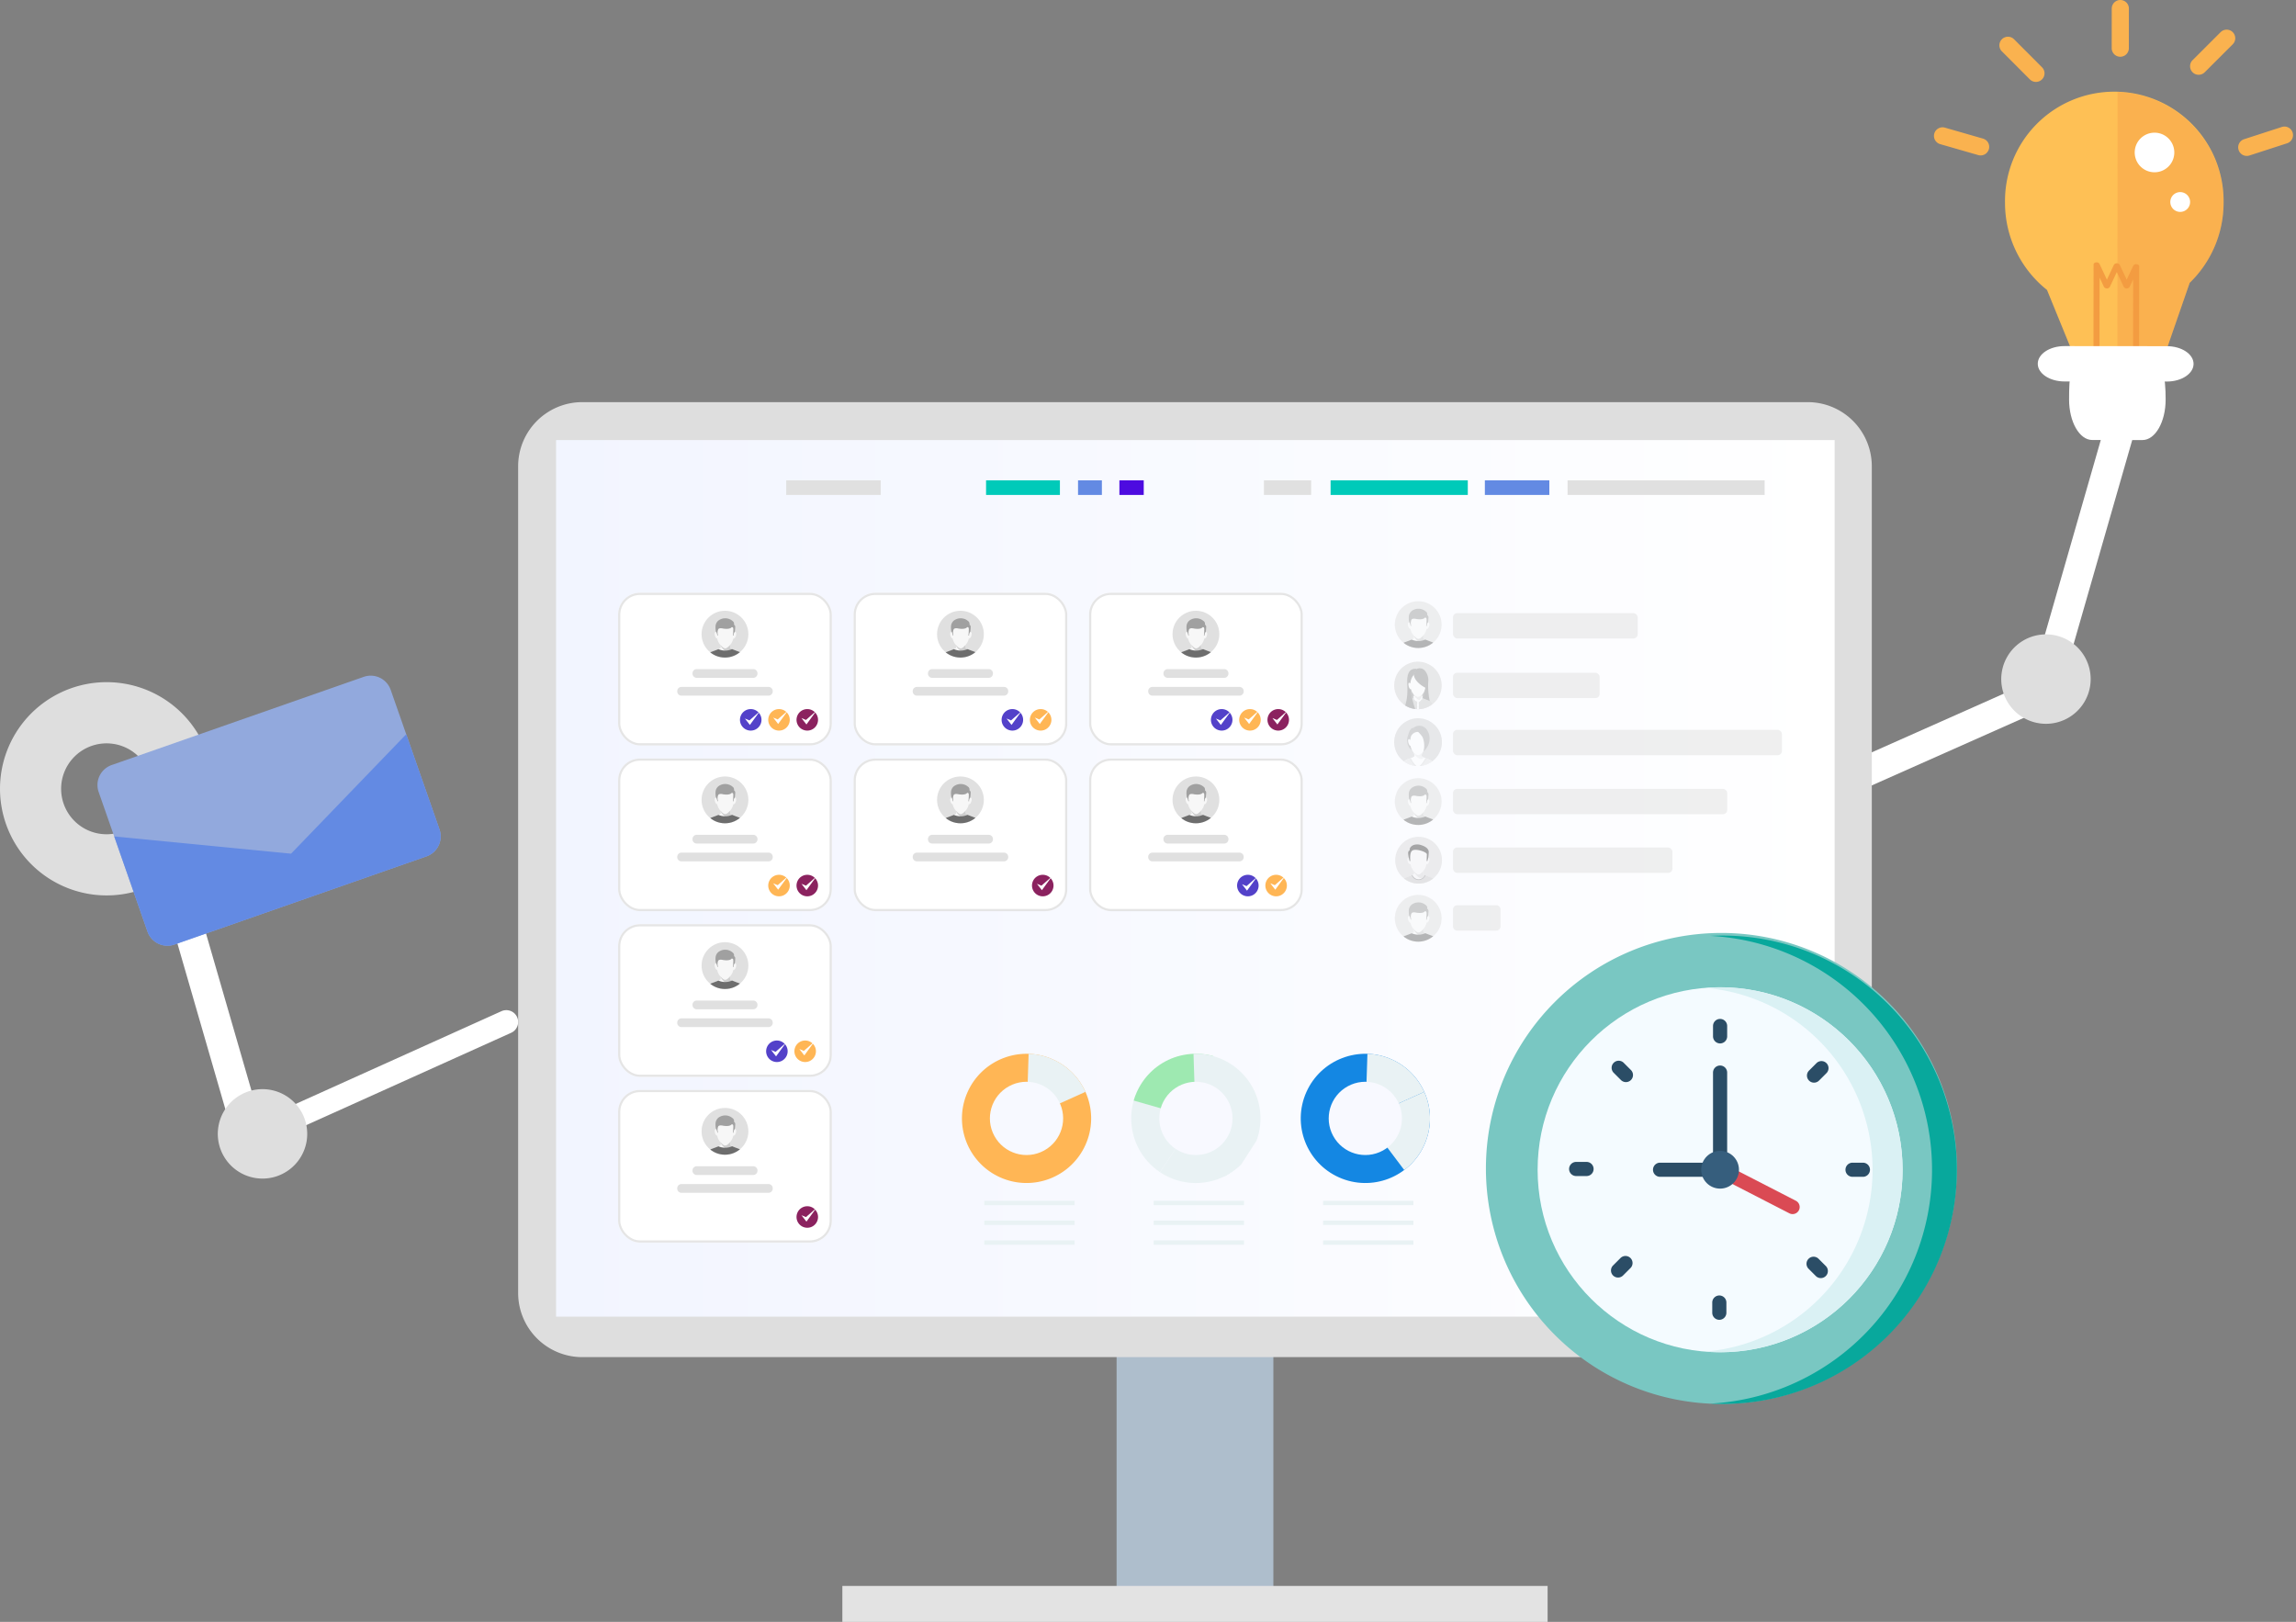 <svg xmlns="http://www.w3.org/2000/svg" xmlns:xlink="http://www.w3.org/1999/xlink" width="526.518" height="371.908" viewBox="0 0 526.518 371.908">
  <rect x="0" y="0" width="526.518" height="371.908" fill="#808080" stroke="none"/>
  <defs>
    <linearGradient id="linear-gradient" y1="0.5" x2="1" y2="0.5" gradientUnits="objectBoundingBox">
      <stop offset="0" stop-color="#fff"/>
      <stop offset="1" stop-color="#f2f5ff"/>
    </linearGradient>
    <clipPath id="clip-path">
      <circle id="Ellipse_13" data-name="Ellipse 13" cx="5.366" cy="5.366" r="5.366" fill="none"/>
    </clipPath>
    <clipPath id="clip-path-4">
      <ellipse id="Ellipse_59" data-name="Ellipse 59" cx="5.448" cy="5.448" rx="5.448" ry="5.448" transform="translate(0 10.754) rotate(-80.738)" fill="none"/>
    </clipPath>
    <clipPath id="clip-path-5">
      <ellipse id="Ellipse_66" data-name="Ellipse 66" cx="5.364" cy="5.364" rx="5.364" ry="5.364" fill="none"/>
    </clipPath>
    <clipPath id="clip-path-6">
      <circle id="Ellipse_64" data-name="Ellipse 64" cx="5.478" cy="5.478" r="5.478" transform="translate(0 7.747) rotate(-45)" fill="none"/>
    </clipPath>
    <clipPath id="clip-path-7">
      <circle id="Ellipse_41" data-name="Ellipse 41" cx="14.813" cy="14.813" r="14.813" transform="matrix(0.914, -0.406, 0.406, 0.914, 0, 12.018)" fill="none"/>
    </clipPath>
  </defs>
  <g id="cms-header" transform="translate(63.41 -27.066)">
    <g id="Group_21" data-name="Group 21" transform="translate(-114.155 109.488)">
      <g id="Group_20" data-name="Group 20">
        <path id="Path_53" data-name="Path 53" d="M112.69,176.338a2.713,2.713,0,0,0,3.59,1.358L167.967,154.4a2.714,2.714,0,0,0,1.36-3.589h0a2.716,2.716,0,0,0-3.59-1.361L114.05,172.748a2.715,2.715,0,0,0-1.36,3.59Z" fill="#fff"/>
        <path id="Path_55" data-name="Path 55" d="M86.238,103.5a4.286,4.286,0,0,1,4.455,2.921l19.99,69.086a2.831,2.831,0,0,1-2.541,3.7h0a4.282,4.282,0,0,1-4.453-2.923L83.7,107.195a2.831,2.831,0,0,1,2.54-3.694Z" fill="#fff"/>
        <g id="Group_19" data-name="Group 19">
          <path id="Path_56" data-name="Path 56" d="M79.032,122.6a24.491,24.491,0,0,0,20.6-23.151l-14.56,2.312a10.423,10.423,0,1,1-.793-8.4L98.518,91.1a24.451,24.451,0,1,0-19.486,31.5Z" fill="#dedede"/>
        </g>
        <path id="Path_1972" data-name="Path 1972" d="M4.855,0H66.092a4.855,4.855,0,0,1,4.855,4.855v33.9a4.855,4.855,0,0,1-4.855,4.855H4.855A4.855,4.855,0,0,1,0,38.757V4.855A4.855,4.855,0,0,1,4.855,0Z" transform="translate(71.766 94.608) rotate(-19.281)" fill="#92a9dd"/>
        <path id="Path_57" data-name="Path 57" d="M143.9,85.945l7.636,21.828a4.866,4.866,0,0,1-2.983,6.177l-57.8,20.221a4.861,4.861,0,0,1-6.183-2.971l-7.636-21.828,40.562,3.957Z" fill="#638ae3"/>
        <path id="Path_54" data-name="Path 54" d="M102.24,172.16a10.253,10.253,0,1,0,14.122-3.286A10.252,10.252,0,0,0,102.24,172.16Z" fill="#dedede"/>
      </g>
    </g>
    <g id="Group_2424" data-name="Group 2424" transform="translate(-634.41 -167.327)">
      <g id="Group_16" data-name="Group 16" transform="matrix(0.951, 0.309, -0.309, 0.951, 708.487, 41.905)">
        <g id="Group_14" data-name="Group 14">
          <path id="Path_37" data-name="Path 37" d="M422.442,172.139a4.285,4.285,0,0,0-5.325.126l-53.477,48.09a2.831,2.831,0,0,0,.2,4.48h0a4.281,4.281,0,0,0,5.325-.128l53.478-48.09a2.83,2.83,0,0,0-.2-4.478Z" transform="translate(-6 16.839)" fill="#fff"/>
        </g>
      </g>
      <g id="Group_2445" data-name="Group 2445" transform="matrix(-0.848, 0.53, -0.53, -0.848, 1492.855, 293.31)">
        <g id="Group_14-2" data-name="Group 14">
          <path id="Path_37-2" data-name="Path 37" d="M422.442,172.139a4.285,4.285,0,0,0-5.325.126l-53.477,48.09a2.831,2.831,0,0,0,.2,4.48h0a4.281,4.281,0,0,0,5.325-.128l53.478-48.09a2.83,2.83,0,0,0-.2-4.478Z" transform="translate(-6 16.839)" fill="#fff"/>
        </g>
      </g>
      <g id="Group_18" data-name="Group 18" transform="translate(651.227 146.247)">
        <path id="Path_41" data-name="Path 41" d="M429.684,94.639a25.064,25.064,0,1,0-50.122-.043,25.508,25.508,0,0,0,9.626,20.032l8.832,21.61,15.54.846L421.911,113A25.528,25.528,0,0,0,429.684,94.639Z" fill="#fec055"/>
        <path id="Path_42" data-name="Path 42" d="M405.382,69.219c-.02,23.01-.039,44.68-.058,67.418l8.236.447L421.911,113a25.528,25.528,0,0,0,7.773-18.366A25.247,25.247,0,0,0,405.382,69.219Z" fill="#ed7e3d" opacity="0.22"/>
        <g id="Group_17" data-name="Group 17" transform="translate(0 10.762)">
          <path id="Path_43" data-name="Path 43" d="M409.958,121.7a.93.93,0,0,1-.346.064c-.382,0-.691-.215-.691-.479l.025-19.83-.824,1.746a.819.819,0,0,1-1.315,0L405.2,99.776l-1.616,3.423a.819.819,0,0,1-1.315,0l-1.019-2.168-.024,19.413c0,.265-.309.478-.692.478s-.692-.215-.691-.479l.028-22.423c0-.235.249-.436.584-.472a.755.755,0,0,1,.765.325l1.708,3.635,1.617-3.424a.818.818,0,0,1,1.314,0l1.608,3.425,1.517-3.213a.757.757,0,0,1,.767-.324c.336.037.582.237.582.473l-.028,22.843A.48.48,0,0,1,409.958,121.7Z" fill="#f39c41"/>
        </g>
        <path id="Path_44" data-name="Path 44" d="M416.821,144.985c0,5.128-2.384,9.284-5.318,9.279l-11.516-.014c-2.934,0-5.313-4.167-5.31-9.295h0c0-5.133.259-9.274,3.193-9.271h15.368c2.935,0,3.586,4.168,3.583,9.3Z" transform="translate(-0.425 -5.212)" fill="#fff"/>
        <path id="Path_45" data-name="Path 45" d="M422.8,131.585c0,2.24-2.745,4.053-6.128,4.05l-23.478-.02c-3.381,0-6.123-1.821-6.121-4.061h0c0-2.239,2.746-4.05,6.128-4.047l23.478.02c3.383,0,6.122,1.819,6.121,4.058Z" fill="#fff"/>
        <path id="Path_47" data-name="Path 47" d="M418.384,83.115a4.54,4.54,0,1,1-4.536-4.545A4.539,4.539,0,0,1,418.384,83.115Z" fill="#fff"/>
        <path id="Path_48" data-name="Path 48" d="M422.007,94.468a2.27,2.27,0,1,1-2.268-2.272A2.27,2.27,0,0,1,422.007,94.468Z" fill="#fff"/>
        <path id="Path_49" data-name="Path 49" d="M388.042,66.352a1.964,1.964,0,0,1-2.78,0l-6.417-6.427a1.97,1.97,0,0,1,0-2.781h0a1.969,1.969,0,0,1,2.784,0l6.414,6.427a1.961,1.961,0,0,1,0,2.781Z" fill="#fab24f"/>
        <path id="Path_1969" data-name="Path 1969" d="M388.042,66.352a1.964,1.964,0,0,1-2.78,0l-6.417-6.427a1.97,1.97,0,0,1,0-2.781h0a1.969,1.969,0,0,1,2.784,0l6.414,6.427a1.961,1.961,0,0,1,0,2.781Z" transform="matrix(0.875, -0.485, 0.485, 0.875, 4.141, 212.504)" fill="#fab24f"/>
        <path id="Path_50" data-name="Path 50" d="M405.994,61.16a1.967,1.967,0,0,1-1.966-1.968l.008-9.08a1.968,1.968,0,0,1,1.969-1.966h0a1.966,1.966,0,0,1,1.966,1.97l-.008,9.08a1.965,1.965,0,0,1-1.969,1.964Z" fill="#fab24f"/>
        <path id="Path_51" data-name="Path 51" d="M422.576,64.717a1.968,1.968,0,0,1,0-2.781l6.427-6.416a1.967,1.967,0,0,1,2.781,0h0a1.965,1.965,0,0,1,0,2.781l-6.426,6.416a1.968,1.968,0,0,1-2.783,0Z" fill="#fab24f"/>
        <path id="Path_1970" data-name="Path 1970" d="M422.576,64.717a1.968,1.968,0,0,1,0-2.781l6.427-6.416a1.967,1.967,0,0,1,2.781,0h0a1.965,1.965,0,0,1,0,2.781l-6.426,6.416a1.968,1.968,0,0,1-2.783,0Z" transform="matrix(0.891, 0.454, -0.454, 0.891, 85.998, -166.972)" fill="#fab24f"/>
      </g>
      <path id="Path_1971" data-name="Path 1971" d="M102.24,172.16a10.253,10.253,0,1,0,14.122-3.286A10.252,10.252,0,0,0,102.24,172.16Z" transform="translate(929.235 172.533)" fill="#dedede"/>
    </g>
    <g id="Group_1296" data-name="Group 1296" transform="translate(55.412 119.277)">
      <g id="Group_1292" data-name="Group 1292" transform="translate(137.235 166.388)">
        <rect id="Rectangle_9" data-name="Rectangle 9" width="35.949" height="109.189" transform="translate(35.949 109.189) rotate(180)" fill="#aebecc"/>
      </g>
      <g id="Group_1293" data-name="Group 1293">
        <path id="Rectangle_10" data-name="Rectangle 10" d="M14.711,0h281a14.71,14.71,0,0,1,14.71,14.71V204.275a14.71,14.71,0,0,1-14.71,14.71h-281A14.71,14.71,0,0,1,0,204.275V14.711A14.711,14.711,0,0,1,14.711,0Z" transform="translate(310.42 218.985) rotate(180)" fill="#dedede"/>
      </g>
      <g id="Group_1294" data-name="Group 1294" transform="translate(8.698 8.705)">
        <rect id="Rectangle_11" data-name="Rectangle 11" width="293.198" height="200.999" transform="translate(293.198 200.999) rotate(180)" fill="url(#linear-gradient)"/>
      </g>
    </g>
    <rect id="Rectangle_12" data-name="Rectangle 12" width="161.729" height="8.243" transform="translate(129.758 390.732)" fill="#e3e3e3"/>
    <g id="Group_1386" data-name="Group 1386" transform="translate(254.029 164.926)" opacity="0.5">
      <path id="Rectangle_30" data-name="Rectangle 30" d="M.968,0H9.93A.967.967,0,0,1,10.9.967V4.852a.967.967,0,0,1-.967.967H.967A.967.967,0,0,1,0,4.852V.968A.968.968,0,0,1,.968,0Z" transform="translate(15.762 69.716)" fill="#e0e0e0"/>
      <rect id="Rectangle_31" data-name="Rectangle 31" width="50.325" height="5.818" rx="0.967" transform="translate(15.762 56.479)" fill="#e0e0e0"/>
      <rect id="Rectangle_32" data-name="Rectangle 32" width="62.881" height="5.818" rx="0.967" transform="translate(15.762 43.032)" fill="#e0e0e0"/>
      <rect id="Rectangle_33" data-name="Rectangle 33" width="75.434" height="5.818" rx="0.967" transform="translate(15.762 29.492)" fill="#e0e0e0"/>
      <rect id="Rectangle_162" data-name="Rectangle 162" width="42.364" height="5.818" rx="0.967" transform="translate(15.762 2.73)" fill="#e0e0e0"/>
      <rect id="Rectangle_34" data-name="Rectangle 34" width="33.635" height="5.818" rx="0.967" transform="translate(15.762 16.4)" fill="#e0e0e0"/>
      <g id="Group_1938" data-name="Group 1938" transform="translate(2.42 0)">
        <circle id="Ellipse_12" data-name="Ellipse 12" cx="5.366" cy="5.366" r="5.366" fill="#e0e0e0"/>
        <g id="Group_1372" data-name="Group 1372">
          <g id="Group_1371" data-name="Group 1371" clip-path="url(#clip-path)">
            <g id="Group_1370" data-name="Group 1370" transform="translate(1.197 1.726)">
              <g id="Group_1369" data-name="Group 1369" transform="translate(0 0.906)">
                <path id="Path_875" data-name="Path 875" d="M619.406,292.378a2.223,2.223,0,0,0-.017.945,19.7,19.7,0,0,0,1.9.8,2.918,2.918,0,0,1,.933.5,1.442,1.442,0,0,1,.308.973h-8.51a1.44,1.44,0,0,1,.308-.973,2.916,2.916,0,0,1,.933-.5,19.684,19.684,0,0,0,1.9-.8,2.221,2.221,0,0,0-.017-.945C618.494,291.663,618.042,291.658,619.406,292.378Z" transform="translate(-614.018 -287.388)" fill="#f7f7f7" fill-rule="evenodd"/>
                <path id="Path_876" data-name="Path 876" d="M619.619,293.554s-.463.658-.825.7c-.542.06-.67-.121-1.028-.475a4.005,4.005,0,0,1-.778-.964,5.281,5.281,0,0,0-.1-.63c-.04-.091,1.007-.48,1.007-.48l1.058-.019.247.706a2.361,2.361,0,0,0-.017.944Z" transform="translate(-613.808 -287.399)" fill="#cecece" fill-rule="evenodd"/>
                <path id="Path_877" data-name="Path 877" d="M616.547,291.272a.546.546,0,0,1-.553-.173c-.232-.272-.654-1.537.333-1.361Z" transform="translate(-613.894 -287.543)" fill="#f7f7f7" fill-rule="evenodd"/>
                <path id="Path_878" data-name="Path 878" d="M619.515,291.272a.546.546,0,0,0,.553-.173c.232-.272.654-1.537-.333-1.361Z" transform="translate(-613.615 -287.543)" fill="#f7f7f7" fill-rule="evenodd"/>
                <path id="Path_879" data-name="Path 879" d="M619.212,292.9c-.97,1.044-1.261,1.044-2.231,0a3.244,3.244,0,0,1-.8-2.272c-.04-.772-.253-1.833.17-2.339a2.856,2.856,0,0,1,3.491,0c.423.505.209,1.567.17,2.339A3.239,3.239,0,0,1,619.212,292.9Z" transform="translate(-613.866 -287.692)" fill="#f7f7f7" fill-rule="evenodd"/>
              </g>
              <path id="Path_880" data-name="Path 880" d="M616.322,290.793s-.187-.814-.326-.845a4.292,4.292,0,0,1-.094-1.418,1.815,1.815,0,0,1,.649-1.168,2.6,2.6,0,0,1,3.292.151.74.74,0,0,1,.289.648l0,.161a.57.57,0,0,1,.268.555,9.141,9.141,0,0,1-.093,1.067,1.208,1.208,0,0,0-.274.627l-.014.239-.141-.019a13.306,13.306,0,0,0,.092-1.419c-.029-.3.006-.477-.381-.5,0,0-.287.6-1.981.328,0,0-.835-.233-1.1.156a1.826,1.826,0,0,0-.125,1.116l.047.324Z" transform="translate(-613.882 -286.847)" fill="#a0a0a0" fill-rule="evenodd"/>
              <path id="Path_881" data-name="Path 881" d="M619.833,293.427c.525.226,1.325.511,1.454.563a2.91,2.91,0,0,1,.933.511,1.477,1.477,0,0,1,.308.987h-8.51a1.475,1.475,0,0,1,.308-.987,2.909,2.909,0,0,1,.933-.511c.127-.052.9-.326,1.424-.552a3.833,3.833,0,0,0,3.15-.012Z" transform="translate(-614.018 -286.365)" fill="#6d6d6d" fill-rule="evenodd"/>
            </g>
          </g>
        </g>
      </g>
      <g id="Group_1373" data-name="Group 1373" transform="translate(2.42 40.574)">
        <circle id="Ellipse_12-2" data-name="Ellipse 12" cx="5.366" cy="5.366" r="5.366" fill="#e0e0e0"/>
        <g id="Group_1372-2" data-name="Group 1372">
          <g id="Group_1371-2" data-name="Group 1371" clip-path="url(#clip-path)">
            <g id="Group_1370-2" data-name="Group 1370" transform="translate(1.197 1.726)">
              <g id="Group_1369-2" data-name="Group 1369" transform="translate(0 0.906)">
                <path id="Path_875-2" data-name="Path 875" d="M619.406,292.378a2.223,2.223,0,0,0-.017.945,19.7,19.7,0,0,0,1.9.8,2.918,2.918,0,0,1,.933.5,1.442,1.442,0,0,1,.308.973h-8.51a1.44,1.44,0,0,1,.308-.973,2.916,2.916,0,0,1,.933-.5,19.684,19.684,0,0,0,1.9-.8,2.221,2.221,0,0,0-.017-.945C618.494,291.663,618.042,291.658,619.406,292.378Z" transform="translate(-614.018 -287.388)" fill="#f7f7f7" fill-rule="evenodd"/>
                <path id="Path_876-2" data-name="Path 876" d="M619.619,293.554s-.463.658-.825.7c-.542.06-.67-.121-1.028-.475a4.005,4.005,0,0,1-.778-.964,5.281,5.281,0,0,0-.1-.63c-.04-.091,1.007-.48,1.007-.48l1.058-.019.247.706a2.361,2.361,0,0,0-.017.944Z" transform="translate(-613.808 -287.399)" fill="#cecece" fill-rule="evenodd"/>
                <path id="Path_877-2" data-name="Path 877" d="M616.547,291.272a.546.546,0,0,1-.553-.173c-.232-.272-.654-1.537.333-1.361Z" transform="translate(-613.894 -287.543)" fill="#f7f7f7" fill-rule="evenodd"/>
                <path id="Path_878-2" data-name="Path 878" d="M619.515,291.272a.546.546,0,0,0,.553-.173c.232-.272.654-1.537-.333-1.361Z" transform="translate(-613.615 -287.543)" fill="#f7f7f7" fill-rule="evenodd"/>
                <path id="Path_879-2" data-name="Path 879" d="M619.212,292.9c-.97,1.044-1.261,1.044-2.231,0a3.244,3.244,0,0,1-.8-2.272c-.04-.772-.253-1.833.17-2.339a2.856,2.856,0,0,1,3.491,0c.423.505.209,1.567.17,2.339A3.239,3.239,0,0,1,619.212,292.9Z" transform="translate(-613.866 -287.692)" fill="#f7f7f7" fill-rule="evenodd"/>
              </g>
              <path id="Path_880-2" data-name="Path 880" d="M616.322,290.793s-.187-.814-.326-.845a4.292,4.292,0,0,1-.094-1.418,1.815,1.815,0,0,1,.649-1.168,2.6,2.6,0,0,1,3.292.151.74.74,0,0,1,.289.648l0,.161a.57.57,0,0,1,.268.555,9.141,9.141,0,0,1-.093,1.067,1.208,1.208,0,0,0-.274.627l-.014.239-.141-.019a13.306,13.306,0,0,0,.092-1.419c-.029-.3.006-.477-.381-.5,0,0-.287.6-1.981.328,0,0-.835-.233-1.1.156a1.826,1.826,0,0,0-.125,1.116l.047.324Z" transform="translate(-613.882 -286.847)" fill="#a0a0a0" fill-rule="evenodd"/>
              <path id="Path_881-2" data-name="Path 881" d="M619.833,293.427c.525.226,1.325.511,1.454.563a2.91,2.91,0,0,1,.933.511,1.477,1.477,0,0,1,.308.987h-8.51a1.475,1.475,0,0,1,.308-.987,2.909,2.909,0,0,1,.933-.511c.127-.052.9-.326,1.424-.552a3.833,3.833,0,0,0,3.15-.012Z" transform="translate(-614.018 -286.365)" fill="#6d6d6d" fill-rule="evenodd"/>
            </g>
          </g>
        </g>
      </g>
      <g id="Group_1936" data-name="Group 1936" transform="translate(2.42 67.336)">
        <circle id="Ellipse_12-3" data-name="Ellipse 12" cx="5.366" cy="5.366" r="5.366" fill="#e0e0e0"/>
        <g id="Group_1372-3" data-name="Group 1372">
          <g id="Group_1371-3" data-name="Group 1371" clip-path="url(#clip-path)">
            <g id="Group_1370-3" data-name="Group 1370" transform="translate(1.197 1.726)">
              <g id="Group_1369-3" data-name="Group 1369" transform="translate(0 0.906)">
                <path id="Path_875-3" data-name="Path 875" d="M619.406,292.378a2.223,2.223,0,0,0-.017.945,19.7,19.7,0,0,0,1.9.8,2.918,2.918,0,0,1,.933.5,1.442,1.442,0,0,1,.308.973h-8.51a1.44,1.44,0,0,1,.308-.973,2.916,2.916,0,0,1,.933-.5,19.684,19.684,0,0,0,1.9-.8,2.221,2.221,0,0,0-.017-.945C618.494,291.663,618.042,291.658,619.406,292.378Z" transform="translate(-614.018 -287.388)" fill="#f7f7f7" fill-rule="evenodd"/>
                <path id="Path_876-3" data-name="Path 876" d="M619.619,293.554s-.463.658-.825.7c-.542.06-.67-.121-1.028-.475a4.005,4.005,0,0,1-.778-.964,5.281,5.281,0,0,0-.1-.63c-.04-.091,1.007-.48,1.007-.48l1.058-.019.247.706a2.361,2.361,0,0,0-.017.944Z" transform="translate(-613.808 -287.399)" fill="#cecece" fill-rule="evenodd"/>
                <path id="Path_877-3" data-name="Path 877" d="M616.547,291.272a.546.546,0,0,1-.553-.173c-.232-.272-.654-1.537.333-1.361Z" transform="translate(-613.894 -287.543)" fill="#f7f7f7" fill-rule="evenodd"/>
                <path id="Path_878-3" data-name="Path 878" d="M619.515,291.272a.546.546,0,0,0,.553-.173c.232-.272.654-1.537-.333-1.361Z" transform="translate(-613.615 -287.543)" fill="#f7f7f7" fill-rule="evenodd"/>
                <path id="Path_879-3" data-name="Path 879" d="M619.212,292.9c-.97,1.044-1.261,1.044-2.231,0a3.244,3.244,0,0,1-.8-2.272c-.04-.772-.253-1.833.17-2.339a2.856,2.856,0,0,1,3.491,0c.423.505.209,1.567.17,2.339A3.239,3.239,0,0,1,619.212,292.9Z" transform="translate(-613.866 -287.692)" fill="#f7f7f7" fill-rule="evenodd"/>
              </g>
              <path id="Path_880-3" data-name="Path 880" d="M616.322,290.793s-.187-.814-.326-.845a4.292,4.292,0,0,1-.094-1.418,1.815,1.815,0,0,1,.649-1.168,2.6,2.6,0,0,1,3.292.151.74.74,0,0,1,.289.648l0,.161a.57.57,0,0,1,.268.555,9.141,9.141,0,0,1-.093,1.067,1.208,1.208,0,0,0-.274.627l-.014.239-.141-.019a13.306,13.306,0,0,0,.092-1.419c-.029-.3.006-.477-.381-.5,0,0-.287.6-1.981.328,0,0-.835-.233-1.1.156a1.826,1.826,0,0,0-.125,1.116l.047.324Z" transform="translate(-613.882 -286.847)" fill="#a0a0a0" fill-rule="evenodd"/>
              <path id="Path_881-3" data-name="Path 881" d="M619.833,293.427c.525.226,1.325.511,1.454.563a2.91,2.91,0,0,1,.933.511,1.477,1.477,0,0,1,.308.987h-8.51a1.475,1.475,0,0,1,.308-.987,2.909,2.909,0,0,1,.933-.511c.127-.052.9-.326,1.424-.552a3.833,3.833,0,0,0,3.15-.012Z" transform="translate(-614.018 -286.365)" fill="#6d6d6d" fill-rule="evenodd"/>
            </g>
          </g>
        </g>
      </g>
      <g id="Group_1931" data-name="Group 1931" transform="translate(1.468 13.056)">
        <ellipse id="Ellipse_56" data-name="Ellipse 56" cx="5.448" cy="5.448" rx="5.448" ry="5.448" transform="translate(0 10.754) rotate(-80.738)" fill="#fff"/>
        <g id="Group_1827" data-name="Group 1827" transform="translate(0 0)" opacity="0.646">
          <ellipse id="Ellipse_60" data-name="Ellipse 60" cx="5.448" cy="5.448" rx="5.448" ry="5.448" transform="translate(0 10.754) rotate(-80.738)" fill="#bebebe"/>
          <g id="Group_1826" data-name="Group 1826" transform="translate(0 0)" clip-path="url(#clip-path-4)">
            <g id="Group_1825" data-name="Group 1825" transform="translate(2.766 2.329)">
              <path id="Path_1802" data-name="Path 1802" d="M229.811,194.77l.532,2.545,2.418-.2.651-2Z" transform="translate(-228.108 -190.123)" fill="#707070" fill-rule="evenodd"/>
              <path id="Path_1803" data-name="Path 1803" d="M214,203.453l.1.452c.1.46.1.489-.288.687-.623.322-1.7.5-2.071,1.1a1.727,1.727,0,0,0-.145.923h6.749a1.727,1.727,0,0,0-.145-.923c-.371-.6-1.448-.78-2.071-1.1-.384-.2-.391-.227-.288-.687l.1-.452C214.654,202.776,215.277,202.776,214,203.453Z" transform="translate(-211.463 -197.591)" fill="#f7f7f7" fill-rule="evenodd"/>
              <path id="Path_1804" data-name="Path 1804" d="M241.168,201.988a1.2,1.2,0,0,1-.7.34,2.539,2.539,0,0,1-1.557-1.248l-.127-.535,1.3-.556.908.532-.213.231-.154.738s-.057.2.217.335S241.168,201.988,241.168,201.988Z" transform="translate(-236.301 -194.891)" fill="#d1d1d1" fill-rule="evenodd"/>
              <path id="Path_1805" data-name="Path 1805" d="M225.266,179.2c-.036,0-.3-.324-.473-.085s.113,1.471.518,1.446A2.084,2.084,0,0,0,225.266,179.2Z" transform="translate(-223.476 -175.74)" fill="#f7f7f7" fill-rule="evenodd"/>
              <path id="Path_1806" data-name="Path 1806" d="M269.251,179.2c.036,0,.3-.324.473-.085s-.113,1.471-.518,1.446A2.084,2.084,0,0,1,269.251,179.2Z" transform="translate(-264.012 -175.74)" fill="#f7f7f7" fill-rule="evenodd"/>
              <path id="Path_1807" data-name="Path 1807" d="M231.085,159.991c.864.936,1.344.936,2.208,0a3.345,3.345,0,0,0,.636-2.476,2.971,2.971,0,0,0-.139-1.133,1.8,1.8,0,0,0-3.2,0,2.972,2.972,0,0,0-.139,1.133A3.346,3.346,0,0,0,231.085,159.991Z" transform="translate(-228.687 -154.155)" fill="#f7f7f7" fill-rule="evenodd"/>
              <path id="Path_1808" data-name="Path 1808" d="M240.25,141.152a1.588,1.588,0,0,1,1.707.274,3.409,3.409,0,0,1,.877,2.827,17.439,17.439,0,0,0,.383,4.411h0c-.482-.275-1.134-.432-1.567-.655l-.1-.053a5.571,5.571,0,0,0,.546-2.005l.088-.486s-2.446-1.166-2.645-2.974A2.885,2.885,0,0,1,240.25,141.152Z" transform="translate(-236.997 -141.016)" fill="#595959" fill-rule="evenodd"/>
              <path id="Path_1809" data-name="Path 1809" d="M212.407,218.806c-.623.322-1.71.517-2.081,1.115a3.985,3.985,0,0,0-.215,1.4h6.976a3.986,3.986,0,0,0-.215-1.4c-.371-.6-1.458-.793-2.081-1.115-.171-.089-.289-.2-.352-.159-.092.055-.09.313-.153.518l-.686.376-.686-.376c-.063-.2-.061-.464-.153-.518C212.7,218.609,212.578,218.717,212.407,218.806Z" transform="translate(-210.11 -211.929)" fill="#b2b2b2" fill-rule="evenodd"/>
              <path id="Path_1810" data-name="Path 1810" d="M215.329,142.334l-.709,1.339a3.514,3.514,0,0,0-.789,1.877l.006.092c-.094-.078-.283-.234-.42-.047-.175.24.113,1.471.519,1.446a18.015,18.015,0,0,0,1.032,4.546h-2.706s1.079-1.645.859-5.462c-.109-1.892.03-4.057,2.187-3.793Z" transform="translate(-212.076 -142.197)" fill="#595959" fill-rule="evenodd"/>
              <rect id="Rectangle_157" data-name="Rectangle 157" width="0.378" height="1.774" transform="translate(3.304 7.615)" fill="#fdfcff"/>
              <path id="Path_1811" data-name="Path 1811" d="M238.305,212.43l-.152.363-.012.831.189-.523a.807.807,0,0,0,.707.771q.045.011.094.021s.242.043.265.214c0,0,.086-.144-.374-.4A1.979,1.979,0,0,1,238.305,212.43Z" transform="translate(-235.718 -206.257)" fill="#fdfcff" fill-rule="evenodd"/>
              <path id="Path_1812" data-name="Path 1812" d="M238.717,217.312s-.035.02-.051.228-.02.42-.02.42l.146-.4S238.781,217.275,238.717,217.312Z" transform="translate(-236.179 -210.714)" fill="#b6c4c4" fill-rule="evenodd"/>
              <path id="Path_1813" data-name="Path 1813" d="M251.405,212.43l.152.363.012.831-.189-.523a1.159,1.159,0,0,1-.708.9,1,1,0,0,0-.172-.176,1.736,1.736,0,0,1,.188-.119A1.979,1.979,0,0,0,251.405,212.43Z" transform="translate(-247.008 -206.257)" fill="#fdfcff" fill-rule="evenodd"/>
              <path id="Path_1814" data-name="Path 1814" d="M260.755,217.312s.035.02.051.228.02.42.02.42l-.146-.4S260.69,217.275,260.755,217.312Z" transform="translate(-256.308 -210.714)" fill="#b6c4c4" fill-rule="evenodd"/>
              <ellipse id="Ellipse_57" data-name="Ellipse 57" cx="0.086" cy="0.086" rx="0.086" ry="0.086" transform="translate(3.406 7.874)" fill="#b6c4c4"/>
              <ellipse id="Ellipse_58" data-name="Ellipse 58" cx="0.086" cy="0.086" rx="0.086" ry="0.086" transform="translate(3.406 8.697)" fill="#b6c4c4"/>
            </g>
          </g>
        </g>
      </g>
      <g id="Group_1933" data-name="Group 1933" transform="translate(2.51 54.022)" opacity="0.878">
        <ellipse id="Ellipse_65" data-name="Ellipse 65" cx="5.364" cy="5.364" rx="5.364" ry="5.364" transform="translate(0 0)" fill="#d5d5d5"/>
        <g id="Group_1924" data-name="Group 1924" transform="translate(0 0)">
          <g id="Group_1923" data-name="Group 1923" clip-path="url(#clip-path-5)">
            <g id="Group_1922" data-name="Group 1922" transform="translate(1.222 1.755)">
              <g id="Group_1921" data-name="Group 1921" transform="translate(0 1.048)">
                <path id="Path_1828" data-name="Path 1828" d="M359.654,207.209a2.165,2.165,0,0,0-.017.919,19.237,19.237,0,0,0,1.848.784,2.835,2.835,0,0,1,.908.491,1.4,1.4,0,0,1,.3.947H354.41a1.4,1.4,0,0,1,.3-.947,2.837,2.837,0,0,1,.908-.491,19.226,19.226,0,0,0,1.848-.784,2.162,2.162,0,0,0-.017-.919C358.767,206.513,358.327,206.507,359.654,207.209Z" transform="translate(-354.41 -202.352)" fill="#f0f0f0" fill-rule="evenodd"/>
                <path id="Path_1829" data-name="Path 1829" d="M392.245,206.582s-.451.64-.8.679c-.528.058-.652-.119-1-.464a3.888,3.888,0,0,1-.757-.937,5.313,5.313,0,0,0-.1-.613c-.039-.089.98-.467.98-.467l1.03-.019.24.688a2.294,2.294,0,0,0-.016.919Z" transform="translate(-386.589 -200.592)" fill="#d3d3d3" fill-rule="evenodd"/>
                <g id="Group_1920" data-name="Group 1920" transform="translate(1.576)">
                  <path id="Path_1830" data-name="Path 1830" d="M373.75,180.394a.532.532,0,0,1-.538-.168c-.225-.264-.636-1.5.324-1.324Z" transform="translate(-372.929 -176.918)" fill="#f0f0f0" fill-rule="evenodd"/>
                  <path id="Path_1831" data-name="Path 1831" d="M422.964,180.394a.532.532,0,0,0,.538-.168c.225-.264.636-1.5-.324-1.324Z" transform="translate(-418.705 -176.918)" fill="#f0f0f0" fill-rule="evenodd"/>
                  <path id="Path_1832" data-name="Path 1832" d="M382.907,160.847c-.944,1.016-1.228,1.016-2.172,0a3.154,3.154,0,0,1-.779-2.211c-.039-.751-.246-1.785.166-2.277a2.781,2.781,0,0,1,3.4,0c.412.492.2,1.526.166,2.277A3.154,3.154,0,0,1,382.907,160.847Z" transform="translate(-379.279 -155.78)" fill="#f0f0f0" fill-rule="evenodd"/>
                </g>
              </g>
              <path id="Path_1833" data-name="Path 1833" d="M375.272,147.273h.161s-.268-2.028.506-2.445,3.083.28,3.292.858l-.056,1.583h.172l.194-.769a13.959,13.959,0,0,0,.113-1.4c-.037-.121-.028-1.061-2.122-1.582,0,0-1.62-.344-2.2.838a1.18,1.18,0,0,0-.054.491s-.375.049-.347.7A9.785,9.785,0,0,0,375.272,147.273Z" transform="translate(-373.187 -143.471)" fill="#353634" fill-rule="evenodd"/>
              <path id="Path_1834" data-name="Path 1834" d="M360,225.74c.5.217,1.353.55,1.489.6a2.835,2.835,0,0,1,.908.491,1.4,1.4,0,0,1,.3.947H354.41a1.4,1.4,0,0,1,.3-.947,2.837,2.837,0,0,1,.908-.491c.138-.055,1.006-.389,1.5-.605a1.53,1.53,0,0,0,2.876,0Z" transform="translate(-354.41 -218.737)" fill="#c3c3c3" fill-rule="evenodd"/>
              <path id="Path_1835" data-name="Path 1835" d="M387.729,225.8a1.686,1.686,0,0,1-3.161,0l.143-.061a1.627,1.627,0,0,0,1.446,1,1.574,1.574,0,0,0,1.43-1Z" transform="translate(-382.001 -218.737)" fill="#868686" fill-rule="evenodd"/>
            </g>
          </g>
        </g>
      </g>
      <g id="Group_1934" data-name="Group 1934" transform="translate(0 24.57)" opacity="0.402">
        <circle id="Ellipse_63" data-name="Ellipse 63" cx="5.478" cy="5.478" r="5.478" transform="translate(0 7.747) rotate(-45)" fill="#939393"/>
        <g id="Group_1918" data-name="Group 1918" transform="translate(0 0)">
          <g id="Group_1917" data-name="Group 1917" transform="translate(0 0)" clip-path="url(#clip-path-6)">
            <g id="Group_1916" data-name="Group 1916" transform="translate(4.353 3.992)">
              <path id="Path_1818" data-name="Path 1818" d="M69.331,154.4s-.2.031-.575-.465a2.97,2.97,0,0,1-.441-2.622c.317-1.129.683-2,1.182-1.952a.454.454,0,0,1,.1.023,2.9,2.9,0,0,1,1.2.855A34.246,34.246,0,0,1,69.331,154.4Z" transform="translate(-67.294 -148.824)" fill="#3a3b39" fill-rule="evenodd"/>
              <g id="Group_1915" data-name="Group 1915" transform="translate(0 1.406)">
                <path id="Path_1819" data-name="Path 1819" d="M60.308,207.46l.1.455c.1.462.1.491-.29.691-.627.324-1.71.508-2.083,1.108a1.737,1.737,0,0,0-.146.928h6.786a1.737,1.737,0,0,0-.146-.928c-.373-.6-1.456-.785-2.083-1.108-.386-.2-.393-.228-.29-.691l.1-.455C60.971,206.779,61.6,206.779,60.308,207.46Z" transform="translate(-57.891 -202.816)" fill="#f8f8f8" fill-rule="evenodd"/>
                <path id="Path_1820" data-name="Path 1820" d="M87.481,206a1.2,1.2,0,0,1-.709.342,2.554,2.554,0,0,1-1.565-1.254l-.128-.538,1.307-.559.913.535-.215.232-.155.742s-.057.2.218.337S87.481,206,87.481,206Z" transform="translate(-82.716 -200.117)" fill="#d0d0d0" fill-rule="evenodd"/>
                <g id="Group_1914" data-name="Group 1914" transform="translate(1.112)">
                  <path id="Path_1821" data-name="Path 1821" d="M71.21,178.55c-.036,0-.3-.326-.476-.085s.114,1.479.521,1.454A2.1,2.1,0,0,0,71.21,178.55Z" transform="translate(-70.682 -176.727)" fill="#f8f8f8" fill-rule="evenodd"/>
                  <path id="Path_1822" data-name="Path 1822" d="M115.551,178.55c.036,0,.3-.326.476-.085s-.114,1.479-.521,1.454A2.1,2.1,0,0,1,115.551,178.55Z" transform="translate(-111.524 -176.727)" fill="#f8f8f8" fill-rule="evenodd"/>
                  <path id="Path_1823" data-name="Path 1823" d="M77.388,164.02c.869.941,1.351.941,2.22,0a3.364,3.364,0,0,0,.64-2.489,2.987,2.987,0,0,0-.14-1.139,1.8,1.8,0,0,0-3.22,0,2.989,2.989,0,0,0-.14,1.139A3.364,3.364,0,0,0,77.388,164.02Z" transform="translate(-76.218 -159.403)" fill="#f8f8f8" fill-rule="evenodd"/>
                </g>
              </g>
              <path id="Path_1824" data-name="Path 1824" d="M86.216,149.088a3.716,3.716,0,0,0,.865-4.815,2.1,2.1,0,0,0-2.713-.843,2.928,2.928,0,0,0-.538.338,6.8,6.8,0,0,1,2.184,2.077A5.176,5.176,0,0,1,86.216,149.088Z" transform="translate(-81.575 -143.225)" fill="#353634" fill-rule="evenodd"/>
              <path id="Path_1825" data-name="Path 1825" d="M59.554,228.77a2.938,2.938,0,0,0-1.508.869,1.737,1.737,0,0,0-.146.928h2.853l-.646-.749-.527-.96-.025-.088Zm2.341,1.8h2.791a1.736,1.736,0,0,0-.146-.928,2.763,2.763,0,0,0-1.428-.84l-1,1.5Z" transform="translate(-57.899 -221.335)" fill="#bebebe" fill-rule="evenodd"/>
              <path id="Path_1826" data-name="Path 1826" d="M75.372,228.538a5.991,5.991,0,0,0,1.307,1.817h-.325a9.651,9.651,0,0,1-1.19-1.746Z" transform="translate(-73.663 -221.123)" fill="#9d9d9d" fill-rule="evenodd"/>
              <path id="Path_1827" data-name="Path 1827" d="M102.6,228.538a5.991,5.991,0,0,1-1.307,1.817h.325a9.651,9.651,0,0,0,1.19-1.746Z" transform="translate(-97.525 -221.123)" fill="#9d9d9d" fill-rule="evenodd"/>
            </g>
          </g>
        </g>
      </g>
    </g>
    <g id="Group_1459" data-name="Group 1459" transform="translate(116.882 137.21)">
      <g id="Group_1450" data-name="Group 1450" transform="translate(0 0)">
        <rect id="Rectangle_47" data-name="Rectangle 47" width="21.674" height="3.348" fill="#e0e0e0"/>
      </g>
      <g id="Group_1452" data-name="Group 1452" transform="translate(45.833 0)">
        <rect id="Rectangle_49" data-name="Rectangle 49" width="16.934" height="3.348" fill="#00cab9"/>
      </g>
      <g id="Group_1453" data-name="Group 1453" transform="translate(66.924 0)">
        <rect id="Rectangle_50" data-name="Rectangle 50" width="5.468" height="3.348" fill="#638ae3"/>
      </g>
      <g id="Group_1454" data-name="Group 1454" transform="translate(179.178 0)">
        <rect id="Rectangle_51" data-name="Rectangle 51" width="45.196" height="3.348" fill="#e0e0e0"/>
      </g>
      <g id="Group_1455" data-name="Group 1455" transform="translate(76.41 0)">
        <rect id="Rectangle_52" data-name="Rectangle 52" width="5.579" height="3.348" fill="#4d0be0"/>
      </g>
      <g id="Group_1456" data-name="Group 1456" transform="translate(160.216 0)">
        <rect id="Rectangle_53" data-name="Rectangle 53" width="14.786" height="3.348" fill="#638ae3"/>
      </g>
      <g id="Group_1457" data-name="Group 1457" transform="translate(124.841 0)">
        <rect id="Rectangle_54" data-name="Rectangle 54" width="31.461" height="3.348" fill="#00cab9"/>
      </g>
      <g id="Group_1458" data-name="Group 1458" transform="translate(109.553 0)">
        <rect id="Rectangle_55" data-name="Rectangle 55" width="10.824" height="3.348" fill="#e0e0e0"/>
      </g>
    </g>
    <g id="Group_1731" data-name="Group 1731" transform="translate(144.383 186.713)">
      <g id="Group_1702" data-name="Group 1702" transform="translate(0 69.2)">
        <g id="Group_1701" data-name="Group 1701" transform="translate(29.055 0) rotate(48)">
          <g id="Group_1700" data-name="Group 1700" transform="translate(0 0)">
            <g id="Mask_Group_1699" data-name="Mask Group 1699" transform="translate(0)" clip-path="url(#clip-path-7)">
              <path id="Path_1777" data-name="Path 1777" d="M14.813,0A14.813,14.813,0,1,1,0,14.813,14.813,14.813,0,0,1,14.813,0Z" transform="matrix(0.914, -0.406, 0.406, 0.914, 0, 12.018)" fill="#ffb655"/>
              <path id="Path_1559" data-name="Path 1559" d="M19.232,2.73,14.264,18.248,0,4.543,20.2,0Z" transform="translate(5.285 1.301)" fill="#e9f2f4"/>
            </g>
          </g>
          <circle id="Ellipse_42" data-name="Ellipse 42" cx="8.398" cy="8.398" r="8.398" transform="translate(9.441 25.785) rotate(-76.672)" fill="#f7f9ff"/>
        </g>
        <line id="Line_19" data-name="Line 19" x2="20.713" transform="translate(17.922 47.004)" fill="none" stroke="#e9f2f4" stroke-miterlimit="10" stroke-width="1"/>
        <line id="Line_20" data-name="Line 20" x2="20.713" transform="translate(17.922 51.543)" fill="none" stroke="#e9f2f4" stroke-miterlimit="10" stroke-width="1"/>
        <line id="Line_21" data-name="Line 21" x2="20.713" transform="translate(17.922 56.083)" fill="none" stroke="#e9f2f4" stroke-miterlimit="10" stroke-width="1"/>
      </g>
      <g id="Group_1779" data-name="Group 1779" transform="translate(39.713 70.066)">
        <g id="Group_1701-2" data-name="Group 1701" transform="translate(53.486 14.273) rotate(110)">
          <g id="Group_1700-2" data-name="Group 1700" transform="matrix(0.07, 0.998, -0.998, 0.07, 39.003, 0)">
            <g id="Group_1699" data-name="Group 1699" transform="translate(0 0)" clip-path="url(#clip-path-7)">
              <path id="Path_1559-2" data-name="Path 1559" d="M19.232,2.73,14.264,18.248,0,4.543,20.2,0Z" transform="translate(5.285 1.301)" fill="#e9f2f4"/>
              <path id="Path_1560" data-name="Path 1560" d="M4.968,0,0,15.518,19.281,17.2,12.452,1.736Z" transform="translate(19.549 4.031)" fill="#e9f2f4"/>
              <path id="Path_1561" data-name="Path 1561" d="M0,14.813V0H16.578l1.64,7.206L3.489,16.849Z" transform="translate(19.549 19.549)" fill="#9ee9b1"/>
              <path id="Path_1844" data-name="Path 1844" d="M25.878,16.487,12.994,32.305,0,8.864,30.267,0Z" transform="matrix(0.545, -0.839, 0.839, 0.545, -8.276, 32.4)" fill="#e9f2f4"/>
            </g>
          </g>
          <circle id="Ellipse_42-2" data-name="Ellipse 42" cx="8.398" cy="8.398" r="8.398" transform="translate(10.757 27.101) rotate(-76.672)" fill="#f8f9ff"/>
        </g>
        <line id="Line_19-2" data-name="Line 19" x2="20.713" transform="translate(17.057 46.139)" fill="none" stroke="#e9f2f4" stroke-miterlimit="10" stroke-width="1"/>
        <line id="Line_20-2" data-name="Line 20" x2="20.713" transform="translate(17.057 50.678)" fill="none" stroke="#e9f2f4" stroke-miterlimit="10" stroke-width="1"/>
        <line id="Line_21-2" data-name="Line 21" x2="20.713" transform="translate(17.057 55.217)" fill="none" stroke="#e9f2f4" stroke-miterlimit="10" stroke-width="1"/>
      </g>
      <g id="Group_1780" data-name="Group 1780" transform="translate(77.696 69.2)">
        <g id="Group_1701-3" data-name="Group 1701" transform="translate(29.055 0) rotate(48)">
          <g id="Group_1700-3" data-name="Group 1700" transform="translate(0 0)">
            <g id="Group_1699-2" data-name="Group 1699" transform="translate(0)" clip-path="url(#clip-path-7)">
              <circle id="Ellipse_40" data-name="Ellipse 40" cx="14.813" cy="14.813" r="14.813" transform="matrix(0.914, -0.406, 0.406, 0.914, 0, 12.018)" fill="#1487e3"/>
              <path id="Path_1559-3" data-name="Path 1559" d="M19.232,2.73,14.264,18.248,0,4.543,20.2,0Z" transform="translate(5.285 1.301)" fill="#e9f2f4"/>
              <path id="Path_1560-2" data-name="Path 1560" d="M4.968,0,0,15.518,19.281,17.2,12.452,1.736Z" transform="translate(19.549 4.031)" fill="#e9f2f4"/>
            </g>
          </g>
          <circle id="Ellipse_42-3" data-name="Ellipse 42" cx="8.398" cy="8.398" r="8.398" transform="translate(9.441 25.785) rotate(-76.672)" fill="#f8f9ff"/>
        </g>
        <line id="Line_19-3" data-name="Line 19" x2="20.713" transform="translate(17.922 47.004)" fill="none" stroke="#e9f2f4" stroke-miterlimit="10" stroke-width="1"/>
        <line id="Line_20-3" data-name="Line 20" x2="20.713" transform="translate(17.922 51.543)" fill="none" stroke="#e9f2f4" stroke-miterlimit="10" stroke-width="1"/>
        <line id="Line_21-3" data-name="Line 21" x2="20.713" transform="translate(17.922 56.083)" fill="none" stroke="#e9f2f4" stroke-miterlimit="10" stroke-width="1"/>
      </g>
    </g>
    <g id="Group_2425" data-name="Group 2425" transform="translate(-945.66 -167.004)">
      <g id="Rectangle_1081" data-name="Rectangle 1081" transform="translate(1024 330)" fill="#fff" stroke="#e5e5e5" stroke-width="0.5">
        <rect width="49" height="35" rx="5" stroke="none"/>
        <rect x="0.25" y="0.25" width="48.5" height="34.5" rx="4.75" fill="none"/>
      </g>
      <path id="Rectangle_1082" data-name="Rectangle 1082" d="M.968,0H13.93A.967.967,0,0,1,14.9.967v.066A.967.967,0,0,1,13.93,2H.967A.967.967,0,0,1,0,1.033V.968A.968.968,0,0,1,.968,0Z" transform="translate(1041.053 347.5)" fill="#e0e0e0"/>
      <path id="Rectangle_1083" data-name="Rectangle 1083" d="M.968,0H20.93A.967.967,0,0,1,21.9.967v.066A.967.967,0,0,1,20.93,2H.967A.967.967,0,0,1,0,1.033V.968A.968.968,0,0,1,.968,0Z" transform="translate(1037.553 351.582)" fill="#e0e0e0"/>
      <g id="Group_2425-2" data-name="Group 2425" transform="translate(1043.134 334.121)">
        <circle id="Ellipse_12-4" data-name="Ellipse 12" cx="5.366" cy="5.366" r="5.366" fill="#e0e0e0"/>
        <g id="Group_1372-4" data-name="Group 1372">
          <g id="Group_1371-4" data-name="Group 1371" clip-path="url(#clip-path)">
            <g id="Group_1370-4" data-name="Group 1370" transform="translate(1.197 1.726)">
              <g id="Group_1369-4" data-name="Group 1369" transform="translate(0 0.906)">
                <path id="Path_875-4" data-name="Path 875" d="M619.406,292.378a2.223,2.223,0,0,0-.017.945,19.7,19.7,0,0,0,1.9.8,2.918,2.918,0,0,1,.933.5,1.442,1.442,0,0,1,.308.973h-8.51a1.44,1.44,0,0,1,.308-.973,2.916,2.916,0,0,1,.933-.5,19.684,19.684,0,0,0,1.9-.8,2.221,2.221,0,0,0-.017-.945C618.494,291.663,618.042,291.658,619.406,292.378Z" transform="translate(-614.018 -287.388)" fill="#f7f7f7" fill-rule="evenodd"/>
                <path id="Path_876-4" data-name="Path 876" d="M619.619,293.554s-.463.658-.825.7c-.542.06-.67-.121-1.028-.475a4.005,4.005,0,0,1-.778-.964,5.281,5.281,0,0,0-.1-.63c-.04-.091,1.007-.48,1.007-.48l1.058-.019.247.706a2.361,2.361,0,0,0-.017.944Z" transform="translate(-613.808 -287.399)" fill="#cecece" fill-rule="evenodd"/>
                <path id="Path_877-4" data-name="Path 877" d="M616.547,291.272a.546.546,0,0,1-.553-.173c-.232-.272-.654-1.537.333-1.361Z" transform="translate(-613.894 -287.543)" fill="#f7f7f7" fill-rule="evenodd"/>
                <path id="Path_878-4" data-name="Path 878" d="M619.515,291.272a.546.546,0,0,0,.553-.173c.232-.272.654-1.537-.333-1.361Z" transform="translate(-613.615 -287.543)" fill="#f7f7f7" fill-rule="evenodd"/>
                <path id="Path_879-4" data-name="Path 879" d="M619.212,292.9c-.97,1.044-1.261,1.044-2.231,0a3.244,3.244,0,0,1-.8-2.272c-.04-.772-.253-1.833.17-2.339a2.856,2.856,0,0,1,3.491,0c.423.505.209,1.567.17,2.339A3.239,3.239,0,0,1,619.212,292.9Z" transform="translate(-613.866 -287.692)" fill="#f7f7f7" fill-rule="evenodd"/>
              </g>
              <path id="Path_880-4" data-name="Path 880" d="M616.322,290.793s-.187-.814-.326-.845a4.292,4.292,0,0,1-.094-1.418,1.815,1.815,0,0,1,.649-1.168,2.6,2.6,0,0,1,3.292.151.74.74,0,0,1,.289.648l0,.161a.57.57,0,0,1,.268.555,9.141,9.141,0,0,1-.093,1.067,1.208,1.208,0,0,0-.274.627l-.014.239-.141-.019a13.306,13.306,0,0,0,.092-1.419c-.029-.3.006-.477-.381-.5,0,0-.287.6-1.981.328,0,0-.835-.233-1.1.156a1.826,1.826,0,0,0-.125,1.116l.047.324Z" transform="translate(-613.882 -286.847)" fill="#a0a0a0" fill-rule="evenodd"/>
              <path id="Path_881-4" data-name="Path 881" d="M619.833,293.427c.525.226,1.325.511,1.454.563a2.91,2.91,0,0,1,.933.511,1.477,1.477,0,0,1,.308.987h-8.51a1.475,1.475,0,0,1,.308-.987,2.909,2.909,0,0,1,.933-.511c.127-.052.9-.326,1.424-.552a3.833,3.833,0,0,0,3.15-.012Z" transform="translate(-614.018 -286.365)" fill="#6d6d6d" fill-rule="evenodd"/>
            </g>
          </g>
        </g>
      </g>
      <g id="Group_2426" data-name="Group 2426" transform="translate(1051.941 356.665)">
        <g id="Group_1690" data-name="Group 1690" transform="translate(6.484 0)">
          <path id="Path_1553" data-name="Path 1553" d="M493.728,261.517a2.467,2.467,0,1,1-2.467-2.466A2.467,2.467,0,0,1,493.728,261.517Z" transform="translate(-488.795 -259.051)" fill="#ffb655"/>
        </g>
        <g id="Group_1692" data-name="Group 1692">
          <path id="Path_1554" data-name="Path 1554" d="M493.728,243.236a2.467,2.467,0,1,1-2.467-2.467A2.467,2.467,0,0,1,493.728,243.236Z" transform="translate(-488.795 -240.769)" fill="#5341c9"/>
          <g id="Group_1691" data-name="Group 1691" transform="translate(1.131 0.517)">
            <path id="Path_1555" data-name="Path 1555" d="M492.373,245l-1.141-1.469,1.034.432,2.377-2.079Z" transform="translate(-491.232 -241.882)" fill="#fff"/>
          </g>
        </g>
        <g id="Group_1693" data-name="Group 1693" transform="translate(12.968 0)">
          <path id="Path_1556" data-name="Path 1556" d="M493.728,280.154a2.467,2.467,0,1,1-2.467-2.467A2.467,2.467,0,0,1,493.728,280.154Z" transform="translate(-488.795 -277.687)" fill="#8b225f"/>
        </g>
        <g id="Group_1694" data-name="Group 1694" transform="translate(7.614 0.303)">
          <path id="Path_1557" data-name="Path 1557" d="M492.373,262.86l-1.141-1.469,1.034.432,2.377-2.079Z" transform="translate(-491.232 -259.744)" fill="#fff"/>
        </g>
        <g id="Group_1695" data-name="Group 1695" transform="translate(14.098 0.418)">
          <path id="Path_1558" data-name="Path 1558" d="M492.373,281.7l-1.141-1.469,1.034.432,2.377-2.079Z" transform="translate(-491.232 -278.588)" fill="#fff"/>
        </g>
      </g>
    </g>
    <g id="Group_2444" data-name="Group 2444" transform="translate(-837.66 -167.004)">
      <g id="Rectangle_1081-2" data-name="Rectangle 1081" transform="translate(1024 330)" fill="#fff" stroke="#e5e5e5" stroke-width="0.5">
        <rect width="49" height="35" rx="5" stroke="none"/>
        <rect x="0.25" y="0.25" width="48.5" height="34.5" rx="4.75" fill="none"/>
      </g>
      <path id="Rectangle_1082-2" data-name="Rectangle 1082" d="M.968,0H13.93A.967.967,0,0,1,14.9.967v.066A.967.967,0,0,1,13.93,2H.967A.967.967,0,0,1,0,1.033V.968A.968.968,0,0,1,.968,0Z" transform="translate(1041.053 347.5)" fill="#e0e0e0"/>
      <path id="Rectangle_1083-2" data-name="Rectangle 1083" d="M.968,0H20.93A.967.967,0,0,1,21.9.967v.066A.967.967,0,0,1,20.93,2H.967A.967.967,0,0,1,0,1.033V.968A.968.968,0,0,1,.968,0Z" transform="translate(1037.553 351.582)" fill="#e0e0e0"/>
      <g id="Group_2425-3" data-name="Group 2425" transform="translate(1043.134 334.121)">
        <circle id="Ellipse_12-5" data-name="Ellipse 12" cx="5.366" cy="5.366" r="5.366" fill="#e0e0e0"/>
        <g id="Group_1372-5" data-name="Group 1372">
          <g id="Group_1371-5" data-name="Group 1371" clip-path="url(#clip-path)">
            <g id="Group_1370-5" data-name="Group 1370" transform="translate(1.197 1.726)">
              <g id="Group_1369-5" data-name="Group 1369" transform="translate(0 0.906)">
                <path id="Path_875-5" data-name="Path 875" d="M619.406,292.378a2.223,2.223,0,0,0-.017.945,19.7,19.7,0,0,0,1.9.8,2.918,2.918,0,0,1,.933.5,1.442,1.442,0,0,1,.308.973h-8.51a1.44,1.44,0,0,1,.308-.973,2.916,2.916,0,0,1,.933-.5,19.684,19.684,0,0,0,1.9-.8,2.221,2.221,0,0,0-.017-.945C618.494,291.663,618.042,291.658,619.406,292.378Z" transform="translate(-614.018 -287.388)" fill="#f7f7f7" fill-rule="evenodd"/>
                <path id="Path_876-5" data-name="Path 876" d="M619.619,293.554s-.463.658-.825.7c-.542.06-.67-.121-1.028-.475a4.005,4.005,0,0,1-.778-.964,5.281,5.281,0,0,0-.1-.63c-.04-.091,1.007-.48,1.007-.48l1.058-.019.247.706a2.361,2.361,0,0,0-.017.944Z" transform="translate(-613.808 -287.399)" fill="#cecece" fill-rule="evenodd"/>
                <path id="Path_877-5" data-name="Path 877" d="M616.547,291.272a.546.546,0,0,1-.553-.173c-.232-.272-.654-1.537.333-1.361Z" transform="translate(-613.894 -287.543)" fill="#f7f7f7" fill-rule="evenodd"/>
                <path id="Path_878-5" data-name="Path 878" d="M619.515,291.272a.546.546,0,0,0,.553-.173c.232-.272.654-1.537-.333-1.361Z" transform="translate(-613.615 -287.543)" fill="#f7f7f7" fill-rule="evenodd"/>
                <path id="Path_879-5" data-name="Path 879" d="M619.212,292.9c-.97,1.044-1.261,1.044-2.231,0a3.244,3.244,0,0,1-.8-2.272c-.04-.772-.253-1.833.17-2.339a2.856,2.856,0,0,1,3.491,0c.423.505.209,1.567.17,2.339A3.239,3.239,0,0,1,619.212,292.9Z" transform="translate(-613.866 -287.692)" fill="#f7f7f7" fill-rule="evenodd"/>
              </g>
              <path id="Path_880-5" data-name="Path 880" d="M616.322,290.793s-.187-.814-.326-.845a4.292,4.292,0,0,1-.094-1.418,1.815,1.815,0,0,1,.649-1.168,2.6,2.6,0,0,1,3.292.151.74.74,0,0,1,.289.648l0,.161a.57.57,0,0,1,.268.555,9.141,9.141,0,0,1-.093,1.067,1.208,1.208,0,0,0-.274.627l-.014.239-.141-.019a13.306,13.306,0,0,0,.092-1.419c-.029-.3.006-.477-.381-.5,0,0-.287.6-1.981.328,0,0-.835-.233-1.1.156a1.826,1.826,0,0,0-.125,1.116l.047.324Z" transform="translate(-613.882 -286.847)" fill="#a0a0a0" fill-rule="evenodd"/>
              <path id="Path_881-5" data-name="Path 881" d="M619.833,293.427c.525.226,1.325.511,1.454.563a2.91,2.91,0,0,1,.933.511,1.477,1.477,0,0,1,.308.987h-8.51a1.475,1.475,0,0,1,.308-.987,2.909,2.909,0,0,1,.933-.511c.127-.052.9-.326,1.424-.552a3.833,3.833,0,0,0,3.15-.012Z" transform="translate(-614.018 -286.365)" fill="#6d6d6d" fill-rule="evenodd"/>
            </g>
          </g>
        </g>
      </g>
      <g id="Group_2426-2" data-name="Group 2426" transform="translate(1051.941 356.665)">
        <g id="Group_1690-2" data-name="Group 1690" transform="translate(6.484 0)">
          <path id="Path_1553-2" data-name="Path 1553" d="M493.728,261.517a2.467,2.467,0,1,1-2.467-2.466A2.467,2.467,0,0,1,493.728,261.517Z" transform="translate(-488.795 -259.051)" fill="#ffb655"/>
        </g>
        <g id="Group_1692-2" data-name="Group 1692">
          <path id="Path_1554-2" data-name="Path 1554" d="M493.728,243.236a2.467,2.467,0,1,1-2.467-2.467A2.467,2.467,0,0,1,493.728,243.236Z" transform="translate(-488.795 -240.769)" fill="#5341c9"/>
          <g id="Group_1691-2" data-name="Group 1691" transform="translate(1.131 0.517)">
            <path id="Path_1555-2" data-name="Path 1555" d="M492.373,245l-1.141-1.469,1.034.432,2.377-2.079Z" transform="translate(-491.232 -241.882)" fill="#fff"/>
          </g>
        </g>
        <g id="Group_1693-2" data-name="Group 1693" transform="translate(12.968 0)">
          <path id="Path_1556-2" data-name="Path 1556" d="M493.728,280.154a2.467,2.467,0,1,1-2.467-2.467A2.467,2.467,0,0,1,493.728,280.154Z" transform="translate(-488.795 -277.687)" fill="#8b225f"/>
        </g>
        <g id="Group_1694-2" data-name="Group 1694" transform="translate(7.614 0.303)">
          <path id="Path_1557-2" data-name="Path 1557" d="M492.373,262.86l-1.141-1.469,1.034.432,2.377-2.079Z" transform="translate(-491.232 -259.744)" fill="#fff"/>
        </g>
        <g id="Group_1695-2" data-name="Group 1695" transform="translate(14.098 0.418)">
          <path id="Path_1558-2" data-name="Path 1558" d="M492.373,281.7l-1.141-1.469,1.034.432,2.377-2.079Z" transform="translate(-491.232 -278.588)" fill="#fff"/>
        </g>
      </g>
    </g>
    <g id="Group_2427" data-name="Group 2427" transform="translate(-945.66 -129.004)">
      <g id="Rectangle_1081-3" data-name="Rectangle 1081" transform="translate(1024 330)" fill="#fff" stroke="#e5e5e5" stroke-width="0.5">
        <rect width="49" height="35" rx="5" stroke="none"/>
        <rect x="0.25" y="0.25" width="48.5" height="34.5" rx="4.75" fill="none"/>
      </g>
      <path id="Rectangle_1082-3" data-name="Rectangle 1082" d="M.968,0H13.93A.967.967,0,0,1,14.9.967v.066A.967.967,0,0,1,13.93,2H.967A.967.967,0,0,1,0,1.033V.968A.968.968,0,0,1,.968,0Z" transform="translate(1041.053 347.5)" fill="#e0e0e0"/>
      <path id="Rectangle_1083-3" data-name="Rectangle 1083" d="M.968,0H20.93A.967.967,0,0,1,21.9.967v.066A.967.967,0,0,1,20.93,2H.967A.967.967,0,0,1,0,1.033V.968A.968.968,0,0,1,.968,0Z" transform="translate(1037.553 351.582)" fill="#e0e0e0"/>
      <g id="Group_2425-4" data-name="Group 2425" transform="translate(1043.134 334.121)">
        <circle id="Ellipse_12-6" data-name="Ellipse 12" cx="5.366" cy="5.366" r="5.366" fill="#e0e0e0"/>
        <g id="Group_1372-6" data-name="Group 1372">
          <g id="Group_1371-6" data-name="Group 1371" clip-path="url(#clip-path)">
            <g id="Group_1370-6" data-name="Group 1370" transform="translate(1.197 1.726)">
              <g id="Group_1369-6" data-name="Group 1369" transform="translate(0 0.906)">
                <path id="Path_875-6" data-name="Path 875" d="M619.406,292.378a2.223,2.223,0,0,0-.017.945,19.7,19.7,0,0,0,1.9.8,2.918,2.918,0,0,1,.933.5,1.442,1.442,0,0,1,.308.973h-8.51a1.44,1.44,0,0,1,.308-.973,2.916,2.916,0,0,1,.933-.5,19.684,19.684,0,0,0,1.9-.8,2.221,2.221,0,0,0-.017-.945C618.494,291.663,618.042,291.658,619.406,292.378Z" transform="translate(-614.018 -287.388)" fill="#f7f7f7" fill-rule="evenodd"/>
                <path id="Path_876-6" data-name="Path 876" d="M619.619,293.554s-.463.658-.825.7c-.542.06-.67-.121-1.028-.475a4.005,4.005,0,0,1-.778-.964,5.281,5.281,0,0,0-.1-.63c-.04-.091,1.007-.48,1.007-.48l1.058-.019.247.706a2.361,2.361,0,0,0-.017.944Z" transform="translate(-613.808 -287.399)" fill="#cecece" fill-rule="evenodd"/>
                <path id="Path_877-6" data-name="Path 877" d="M616.547,291.272a.546.546,0,0,1-.553-.173c-.232-.272-.654-1.537.333-1.361Z" transform="translate(-613.894 -287.543)" fill="#f7f7f7" fill-rule="evenodd"/>
                <path id="Path_878-6" data-name="Path 878" d="M619.515,291.272a.546.546,0,0,0,.553-.173c.232-.272.654-1.537-.333-1.361Z" transform="translate(-613.615 -287.543)" fill="#f7f7f7" fill-rule="evenodd"/>
                <path id="Path_879-6" data-name="Path 879" d="M619.212,292.9c-.97,1.044-1.261,1.044-2.231,0a3.244,3.244,0,0,1-.8-2.272c-.04-.772-.253-1.833.17-2.339a2.856,2.856,0,0,1,3.491,0c.423.505.209,1.567.17,2.339A3.239,3.239,0,0,1,619.212,292.9Z" transform="translate(-613.866 -287.692)" fill="#f7f7f7" fill-rule="evenodd"/>
              </g>
              <path id="Path_880-6" data-name="Path 880" d="M616.322,290.793s-.187-.814-.326-.845a4.292,4.292,0,0,1-.094-1.418,1.815,1.815,0,0,1,.649-1.168,2.6,2.6,0,0,1,3.292.151.74.74,0,0,1,.289.648l0,.161a.57.57,0,0,1,.268.555,9.141,9.141,0,0,1-.093,1.067,1.208,1.208,0,0,0-.274.627l-.014.239-.141-.019a13.306,13.306,0,0,0,.092-1.419c-.029-.3.006-.477-.381-.5,0,0-.287.6-1.981.328,0,0-.835-.233-1.1.156a1.826,1.826,0,0,0-.125,1.116l.047.324Z" transform="translate(-613.882 -286.847)" fill="#a0a0a0" fill-rule="evenodd"/>
              <path id="Path_881-6" data-name="Path 881" d="M619.833,293.427c.525.226,1.325.511,1.454.563a2.91,2.91,0,0,1,.933.511,1.477,1.477,0,0,1,.308.987h-8.51a1.475,1.475,0,0,1,.308-.987,2.909,2.909,0,0,1,.933-.511c.127-.052.9-.326,1.424-.552a3.833,3.833,0,0,0,3.15-.012Z" transform="translate(-614.018 -286.365)" fill="#6d6d6d" fill-rule="evenodd"/>
            </g>
          </g>
        </g>
      </g>
      <g id="Group_2426-3" data-name="Group 2426" transform="translate(1051.941 356.665)">
        <g id="Group_1690-3" data-name="Group 1690" transform="translate(6.484 0)">
          <path id="Path_1553-3" data-name="Path 1553" d="M493.728,261.517a2.467,2.467,0,1,1-2.467-2.466A2.467,2.467,0,0,1,493.728,261.517Z" transform="translate(-488.795 -259.051)" fill="#ffb655"/>
        </g>
        <g id="Group_1693-3" data-name="Group 1693" transform="translate(12.968 0)">
          <path id="Path_1556-3" data-name="Path 1556" d="M493.728,280.154a2.467,2.467,0,1,1-2.467-2.467A2.467,2.467,0,0,1,493.728,280.154Z" transform="translate(-488.795 -277.687)" fill="#8b225f"/>
        </g>
        <g id="Group_1694-3" data-name="Group 1694" transform="translate(7.614 0.303)">
          <path id="Path_1557-3" data-name="Path 1557" d="M492.373,262.86l-1.141-1.469,1.034.432,2.377-2.079Z" transform="translate(-491.232 -259.744)" fill="#fff"/>
        </g>
        <g id="Group_1695-3" data-name="Group 1695" transform="translate(14.098 0.418)">
          <path id="Path_1558-3" data-name="Path 1558" d="M492.373,281.7l-1.141-1.469,1.034.432,2.377-2.079Z" transform="translate(-491.232 -278.588)" fill="#fff"/>
        </g>
      </g>
    </g>
    <g id="Group_2428" data-name="Group 2428" transform="translate(-945.66 -91.004)">
      <g id="Rectangle_1081-4" data-name="Rectangle 1081" transform="translate(1024 330)" fill="#fff" stroke="#e5e5e5" stroke-width="0.5">
        <rect width="49" height="35" rx="5" stroke="none"/>
        <rect x="0.25" y="0.25" width="48.5" height="34.5" rx="4.75" fill="none"/>
      </g>
      <path id="Rectangle_1082-4" data-name="Rectangle 1082" d="M.968,0H13.93A.967.967,0,0,1,14.9.967v.066A.967.967,0,0,1,13.93,2H.967A.967.967,0,0,1,0,1.033V.968A.968.968,0,0,1,.968,0Z" transform="translate(1041.053 347.5)" fill="#e0e0e0"/>
      <path id="Rectangle_1083-4" data-name="Rectangle 1083" d="M.968,0H20.93A.967.967,0,0,1,21.9.967v.066A.967.967,0,0,1,20.93,2H.967A.967.967,0,0,1,0,1.033V.968A.968.968,0,0,1,.968,0Z" transform="translate(1037.553 351.582)" fill="#e0e0e0"/>
      <g id="Group_2425-5" data-name="Group 2425" transform="translate(1043.134 334.121)">
        <circle id="Ellipse_12-7" data-name="Ellipse 12" cx="5.366" cy="5.366" r="5.366" fill="#e0e0e0"/>
        <g id="Group_1372-7" data-name="Group 1372">
          <g id="Group_1371-7" data-name="Group 1371" clip-path="url(#clip-path)">
            <g id="Group_1370-7" data-name="Group 1370" transform="translate(1.197 1.726)">
              <g id="Group_1369-7" data-name="Group 1369" transform="translate(0 0.906)">
                <path id="Path_875-7" data-name="Path 875" d="M619.406,292.378a2.223,2.223,0,0,0-.017.945,19.7,19.7,0,0,0,1.9.8,2.918,2.918,0,0,1,.933.5,1.442,1.442,0,0,1,.308.973h-8.51a1.44,1.44,0,0,1,.308-.973,2.916,2.916,0,0,1,.933-.5,19.684,19.684,0,0,0,1.9-.8,2.221,2.221,0,0,0-.017-.945C618.494,291.663,618.042,291.658,619.406,292.378Z" transform="translate(-614.018 -287.388)" fill="#f7f7f7" fill-rule="evenodd"/>
                <path id="Path_876-7" data-name="Path 876" d="M619.619,293.554s-.463.658-.825.7c-.542.06-.67-.121-1.028-.475a4.005,4.005,0,0,1-.778-.964,5.281,5.281,0,0,0-.1-.63c-.04-.091,1.007-.48,1.007-.48l1.058-.019.247.706a2.361,2.361,0,0,0-.017.944Z" transform="translate(-613.808 -287.399)" fill="#cecece" fill-rule="evenodd"/>
                <path id="Path_877-7" data-name="Path 877" d="M616.547,291.272a.546.546,0,0,1-.553-.173c-.232-.272-.654-1.537.333-1.361Z" transform="translate(-613.894 -287.543)" fill="#f7f7f7" fill-rule="evenodd"/>
                <path id="Path_878-7" data-name="Path 878" d="M619.515,291.272a.546.546,0,0,0,.553-.173c.232-.272.654-1.537-.333-1.361Z" transform="translate(-613.615 -287.543)" fill="#f7f7f7" fill-rule="evenodd"/>
                <path id="Path_879-7" data-name="Path 879" d="M619.212,292.9c-.97,1.044-1.261,1.044-2.231,0a3.244,3.244,0,0,1-.8-2.272c-.04-.772-.253-1.833.17-2.339a2.856,2.856,0,0,1,3.491,0c.423.505.209,1.567.17,2.339A3.239,3.239,0,0,1,619.212,292.9Z" transform="translate(-613.866 -287.692)" fill="#f7f7f7" fill-rule="evenodd"/>
              </g>
              <path id="Path_880-7" data-name="Path 880" d="M616.322,290.793s-.187-.814-.326-.845a4.292,4.292,0,0,1-.094-1.418,1.815,1.815,0,0,1,.649-1.168,2.6,2.6,0,0,1,3.292.151.74.74,0,0,1,.289.648l0,.161a.57.57,0,0,1,.268.555,9.141,9.141,0,0,1-.093,1.067,1.208,1.208,0,0,0-.274.627l-.014.239-.141-.019a13.306,13.306,0,0,0,.092-1.419c-.029-.3.006-.477-.381-.5,0,0-.287.6-1.981.328,0,0-.835-.233-1.1.156a1.826,1.826,0,0,0-.125,1.116l.047.324Z" transform="translate(-613.882 -286.847)" fill="#a0a0a0" fill-rule="evenodd"/>
              <path id="Path_881-7" data-name="Path 881" d="M619.833,293.427c.525.226,1.325.511,1.454.563a2.91,2.91,0,0,1,.933.511,1.477,1.477,0,0,1,.308.987h-8.51a1.475,1.475,0,0,1,.308-.987,2.909,2.909,0,0,1,.933-.511c.127-.052.9-.326,1.424-.552a3.833,3.833,0,0,0,3.15-.012Z" transform="translate(-614.018 -286.365)" fill="#6d6d6d" fill-rule="evenodd"/>
            </g>
          </g>
        </g>
      </g>
      <g id="Group_2426-4" data-name="Group 2426" transform="translate(1057.941 356.665)">
        <g id="Group_1690-4" data-name="Group 1690" transform="translate(6.484 0)">
          <path id="Path_1553-4" data-name="Path 1553" d="M493.728,261.517a2.467,2.467,0,1,1-2.467-2.466A2.467,2.467,0,0,1,493.728,261.517Z" transform="translate(-488.795 -259.051)" fill="#ffb655"/>
        </g>
        <g id="Group_1692-3" data-name="Group 1692">
          <path id="Path_1554-3" data-name="Path 1554" d="M493.728,243.236a2.467,2.467,0,1,1-2.467-2.467A2.467,2.467,0,0,1,493.728,243.236Z" transform="translate(-488.795 -240.769)" fill="#5341c9"/>
          <g id="Group_1691-3" data-name="Group 1691" transform="translate(1.131 0.517)">
            <path id="Path_1555-3" data-name="Path 1555" d="M492.373,245l-1.141-1.469,1.034.432,2.377-2.079Z" transform="translate(-491.232 -241.882)" fill="#fff"/>
          </g>
        </g>
        <g id="Group_1694-4" data-name="Group 1694" transform="translate(7.614 0.303)">
          <path id="Path_1557-4" data-name="Path 1557" d="M492.373,262.86l-1.141-1.469,1.034.432,2.377-2.079Z" transform="translate(-491.232 -259.744)" fill="#fff"/>
        </g>
      </g>
    </g>
    <g id="Group_2443" data-name="Group 2443" transform="translate(-837.66 -129.004)">
      <g id="Rectangle_1081-5" data-name="Rectangle 1081" transform="translate(1024 330)" fill="#fff" stroke="#e5e5e5" stroke-width="0.5">
        <rect width="49" height="35" rx="5" stroke="none"/>
        <rect x="0.25" y="0.25" width="48.5" height="34.5" rx="4.75" fill="none"/>
      </g>
      <path id="Rectangle_1082-5" data-name="Rectangle 1082" d="M.968,0H13.93A.967.967,0,0,1,14.9.967v.066A.967.967,0,0,1,13.93,2H.967A.967.967,0,0,1,0,1.033V.968A.968.968,0,0,1,.968,0Z" transform="translate(1041.053 347.5)" fill="#e0e0e0"/>
      <path id="Rectangle_1083-5" data-name="Rectangle 1083" d="M.968,0H20.93A.967.967,0,0,1,21.9.967v.066A.967.967,0,0,1,20.93,2H.967A.967.967,0,0,1,0,1.033V.968A.968.968,0,0,1,.968,0Z" transform="translate(1037.553 351.582)" fill="#e0e0e0"/>
      <g id="Group_2425-6" data-name="Group 2425" transform="translate(1043.134 334.121)">
        <circle id="Ellipse_12-8" data-name="Ellipse 12" cx="5.366" cy="5.366" r="5.366" fill="#e0e0e0"/>
        <g id="Group_1372-8" data-name="Group 1372">
          <g id="Group_1371-8" data-name="Group 1371" clip-path="url(#clip-path)">
            <g id="Group_1370-8" data-name="Group 1370" transform="translate(1.197 1.726)">
              <g id="Group_1369-8" data-name="Group 1369" transform="translate(0 0.906)">
                <path id="Path_875-8" data-name="Path 875" d="M619.406,292.378a2.223,2.223,0,0,0-.017.945,19.7,19.7,0,0,0,1.9.8,2.918,2.918,0,0,1,.933.5,1.442,1.442,0,0,1,.308.973h-8.51a1.44,1.44,0,0,1,.308-.973,2.916,2.916,0,0,1,.933-.5,19.684,19.684,0,0,0,1.9-.8,2.221,2.221,0,0,0-.017-.945C618.494,291.663,618.042,291.658,619.406,292.378Z" transform="translate(-614.018 -287.388)" fill="#f7f7f7" fill-rule="evenodd"/>
                <path id="Path_876-8" data-name="Path 876" d="M619.619,293.554s-.463.658-.825.7c-.542.06-.67-.121-1.028-.475a4.005,4.005,0,0,1-.778-.964,5.281,5.281,0,0,0-.1-.63c-.04-.091,1.007-.48,1.007-.48l1.058-.019.247.706a2.361,2.361,0,0,0-.017.944Z" transform="translate(-613.808 -287.399)" fill="#cecece" fill-rule="evenodd"/>
                <path id="Path_877-8" data-name="Path 877" d="M616.547,291.272a.546.546,0,0,1-.553-.173c-.232-.272-.654-1.537.333-1.361Z" transform="translate(-613.894 -287.543)" fill="#f7f7f7" fill-rule="evenodd"/>
                <path id="Path_878-8" data-name="Path 878" d="M619.515,291.272a.546.546,0,0,0,.553-.173c.232-.272.654-1.537-.333-1.361Z" transform="translate(-613.615 -287.543)" fill="#f7f7f7" fill-rule="evenodd"/>
                <path id="Path_879-8" data-name="Path 879" d="M619.212,292.9c-.97,1.044-1.261,1.044-2.231,0a3.244,3.244,0,0,1-.8-2.272c-.04-.772-.253-1.833.17-2.339a2.856,2.856,0,0,1,3.491,0c.423.505.209,1.567.17,2.339A3.239,3.239,0,0,1,619.212,292.9Z" transform="translate(-613.866 -287.692)" fill="#f7f7f7" fill-rule="evenodd"/>
              </g>
              <path id="Path_880-8" data-name="Path 880" d="M616.322,290.793s-.187-.814-.326-.845a4.292,4.292,0,0,1-.094-1.418,1.815,1.815,0,0,1,.649-1.168,2.6,2.6,0,0,1,3.292.151.74.74,0,0,1,.289.648l0,.161a.57.57,0,0,1,.268.555,9.141,9.141,0,0,1-.093,1.067,1.208,1.208,0,0,0-.274.627l-.014.239-.141-.019a13.306,13.306,0,0,0,.092-1.419c-.029-.3.006-.477-.381-.5,0,0-.287.6-1.981.328,0,0-.835-.233-1.1.156a1.826,1.826,0,0,0-.125,1.116l.047.324Z" transform="translate(-613.882 -286.847)" fill="#a0a0a0" fill-rule="evenodd"/>
              <path id="Path_881-8" data-name="Path 881" d="M619.833,293.427c.525.226,1.325.511,1.454.563a2.91,2.91,0,0,1,.933.511,1.477,1.477,0,0,1,.308.987h-8.51a1.475,1.475,0,0,1,.308-.987,2.909,2.909,0,0,1,.933-.511c.127-.052.9-.326,1.424-.552a3.833,3.833,0,0,0,3.15-.012Z" transform="translate(-614.018 -286.365)" fill="#6d6d6d" fill-rule="evenodd"/>
            </g>
          </g>
        </g>
      </g>
      <g id="Group_2426-5" data-name="Group 2426" transform="translate(1057.941 356.665)">
        <g id="Group_1690-5" data-name="Group 1690" transform="translate(6.484 0)">
          <path id="Path_1553-5" data-name="Path 1553" d="M493.728,261.517a2.467,2.467,0,1,1-2.467-2.466A2.467,2.467,0,0,1,493.728,261.517Z" transform="translate(-488.795 -259.051)" fill="#ffb655"/>
        </g>
        <g id="Group_1692-4" data-name="Group 1692">
          <path id="Path_1554-4" data-name="Path 1554" d="M493.728,243.236a2.467,2.467,0,1,1-2.467-2.467A2.467,2.467,0,0,1,493.728,243.236Z" transform="translate(-488.795 -240.769)" fill="#5341c9"/>
          <g id="Group_1691-4" data-name="Group 1691" transform="translate(1.131 0.517)">
            <path id="Path_1555-4" data-name="Path 1555" d="M492.373,245l-1.141-1.469,1.034.432,2.377-2.079Z" transform="translate(-491.232 -241.882)" fill="#fff"/>
          </g>
        </g>
        <g id="Group_1694-5" data-name="Group 1694" transform="translate(7.614 0.303)">
          <path id="Path_1557-5" data-name="Path 1557" d="M492.373,262.86l-1.141-1.469,1.034.432,2.377-2.079Z" transform="translate(-491.232 -259.744)" fill="#fff"/>
        </g>
      </g>
    </g>
    <g id="Group_2441" data-name="Group 2441" transform="translate(-891.66 -167.004)">
      <g id="Rectangle_1081-6" data-name="Rectangle 1081" transform="translate(1024 330)" fill="#fff" stroke="#e5e5e5" stroke-width="0.5">
        <rect width="49" height="35" rx="5" stroke="none"/>
        <rect x="0.25" y="0.25" width="48.5" height="34.5" rx="4.75" fill="none"/>
      </g>
      <path id="Rectangle_1082-6" data-name="Rectangle 1082" d="M.968,0H13.93A.967.967,0,0,1,14.9.967v.066A.967.967,0,0,1,13.93,2H.967A.967.967,0,0,1,0,1.033V.968A.968.968,0,0,1,.968,0Z" transform="translate(1041.053 347.5)" fill="#e0e0e0"/>
      <path id="Rectangle_1083-6" data-name="Rectangle 1083" d="M.968,0H20.93A.967.967,0,0,1,21.9.967v.066A.967.967,0,0,1,20.93,2H.967A.967.967,0,0,1,0,1.033V.968A.968.968,0,0,1,.968,0Z" transform="translate(1037.553 351.582)" fill="#e0e0e0"/>
      <g id="Group_2425-7" data-name="Group 2425" transform="translate(1043.134 334.121)">
        <circle id="Ellipse_12-9" data-name="Ellipse 12" cx="5.366" cy="5.366" r="5.366" fill="#e0e0e0"/>
        <g id="Group_1372-9" data-name="Group 1372">
          <g id="Group_1371-9" data-name="Group 1371" clip-path="url(#clip-path)">
            <g id="Group_1370-9" data-name="Group 1370" transform="translate(1.197 1.726)">
              <g id="Group_1369-9" data-name="Group 1369" transform="translate(0 0.906)">
                <path id="Path_875-9" data-name="Path 875" d="M619.406,292.378a2.223,2.223,0,0,0-.017.945,19.7,19.7,0,0,0,1.9.8,2.918,2.918,0,0,1,.933.5,1.442,1.442,0,0,1,.308.973h-8.51a1.44,1.44,0,0,1,.308-.973,2.916,2.916,0,0,1,.933-.5,19.684,19.684,0,0,0,1.9-.8,2.221,2.221,0,0,0-.017-.945C618.494,291.663,618.042,291.658,619.406,292.378Z" transform="translate(-614.018 -287.388)" fill="#f7f7f7" fill-rule="evenodd"/>
                <path id="Path_876-9" data-name="Path 876" d="M619.619,293.554s-.463.658-.825.7c-.542.06-.67-.121-1.028-.475a4.005,4.005,0,0,1-.778-.964,5.281,5.281,0,0,0-.1-.63c-.04-.091,1.007-.48,1.007-.48l1.058-.019.247.706a2.361,2.361,0,0,0-.017.944Z" transform="translate(-613.808 -287.399)" fill="#cecece" fill-rule="evenodd"/>
                <path id="Path_877-9" data-name="Path 877" d="M616.547,291.272a.546.546,0,0,1-.553-.173c-.232-.272-.654-1.537.333-1.361Z" transform="translate(-613.894 -287.543)" fill="#f7f7f7" fill-rule="evenodd"/>
                <path id="Path_878-9" data-name="Path 878" d="M619.515,291.272a.546.546,0,0,0,.553-.173c.232-.272.654-1.537-.333-1.361Z" transform="translate(-613.615 -287.543)" fill="#f7f7f7" fill-rule="evenodd"/>
                <path id="Path_879-9" data-name="Path 879" d="M619.212,292.9c-.97,1.044-1.261,1.044-2.231,0a3.244,3.244,0,0,1-.8-2.272c-.04-.772-.253-1.833.17-2.339a2.856,2.856,0,0,1,3.491,0c.423.505.209,1.567.17,2.339A3.239,3.239,0,0,1,619.212,292.9Z" transform="translate(-613.866 -287.692)" fill="#f7f7f7" fill-rule="evenodd"/>
              </g>
              <path id="Path_880-9" data-name="Path 880" d="M616.322,290.793s-.187-.814-.326-.845a4.292,4.292,0,0,1-.094-1.418,1.815,1.815,0,0,1,.649-1.168,2.6,2.6,0,0,1,3.292.151.74.74,0,0,1,.289.648l0,.161a.57.57,0,0,1,.268.555,9.141,9.141,0,0,1-.093,1.067,1.208,1.208,0,0,0-.274.627l-.014.239-.141-.019a13.306,13.306,0,0,0,.092-1.419c-.029-.3.006-.477-.381-.5,0,0-.287.6-1.981.328,0,0-.835-.233-1.1.156a1.826,1.826,0,0,0-.125,1.116l.047.324Z" transform="translate(-613.882 -286.847)" fill="#a0a0a0" fill-rule="evenodd"/>
              <path id="Path_881-9" data-name="Path 881" d="M619.833,293.427c.525.226,1.325.511,1.454.563a2.91,2.91,0,0,1,.933.511,1.477,1.477,0,0,1,.308.987h-8.51a1.475,1.475,0,0,1,.308-.987,2.909,2.909,0,0,1,.933-.511c.127-.052.9-.326,1.424-.552a3.833,3.833,0,0,0,3.15-.012Z" transform="translate(-614.018 -286.365)" fill="#6d6d6d" fill-rule="evenodd"/>
            </g>
          </g>
        </g>
      </g>
      <g id="Group_2426-6" data-name="Group 2426" transform="translate(1057.941 356.665)">
        <g id="Group_1690-6" data-name="Group 1690" transform="translate(6.484 0)">
          <path id="Path_1553-6" data-name="Path 1553" d="M493.728,261.517a2.467,2.467,0,1,1-2.467-2.466A2.467,2.467,0,0,1,493.728,261.517Z" transform="translate(-488.795 -259.051)" fill="#ffb655"/>
        </g>
        <g id="Group_1692-5" data-name="Group 1692">
          <path id="Path_1554-5" data-name="Path 1554" d="M493.728,243.236a2.467,2.467,0,1,1-2.467-2.467A2.467,2.467,0,0,1,493.728,243.236Z" transform="translate(-488.795 -240.769)" fill="#5341c9"/>
          <g id="Group_1691-5" data-name="Group 1691" transform="translate(1.131 0.517)">
            <path id="Path_1555-5" data-name="Path 1555" d="M492.373,245l-1.141-1.469,1.034.432,2.377-2.079Z" transform="translate(-491.232 -241.882)" fill="#fff"/>
          </g>
        </g>
        <g id="Group_1694-6" data-name="Group 1694" transform="translate(7.614 0.303)">
          <path id="Path_1557-6" data-name="Path 1557" d="M492.373,262.86l-1.141-1.469,1.034.432,2.377-2.079Z" transform="translate(-491.232 -259.744)" fill="#fff"/>
        </g>
      </g>
    </g>
    <g id="Group_2429" data-name="Group 2429" transform="translate(-945.66 -53.004)">
      <g id="Rectangle_1081-7" data-name="Rectangle 1081" transform="translate(1024 330)" fill="#fff" stroke="#e5e5e5" stroke-width="0.5">
        <rect width="49" height="35" rx="5" stroke="none"/>
        <rect x="0.25" y="0.25" width="48.5" height="34.5" rx="4.75" fill="none"/>
      </g>
      <path id="Rectangle_1082-7" data-name="Rectangle 1082" d="M.968,0H13.93A.967.967,0,0,1,14.9.967v.066A.967.967,0,0,1,13.93,2H.967A.967.967,0,0,1,0,1.033V.968A.968.968,0,0,1,.968,0Z" transform="translate(1041.053 347.5)" fill="#e0e0e0"/>
      <path id="Rectangle_1083-7" data-name="Rectangle 1083" d="M.968,0H20.93A.967.967,0,0,1,21.9.967v.066A.967.967,0,0,1,20.93,2H.967A.967.967,0,0,1,0,1.033V.968A.968.968,0,0,1,.968,0Z" transform="translate(1037.553 351.582)" fill="#e0e0e0"/>
      <g id="Group_2425-8" data-name="Group 2425" transform="translate(1043.134 334.121)">
        <circle id="Ellipse_12-10" data-name="Ellipse 12" cx="5.366" cy="5.366" r="5.366" fill="#e0e0e0"/>
        <g id="Group_1372-10" data-name="Group 1372">
          <g id="Group_1371-10" data-name="Group 1371" clip-path="url(#clip-path)">
            <g id="Group_1370-10" data-name="Group 1370" transform="translate(1.197 1.726)">
              <g id="Group_1369-10" data-name="Group 1369" transform="translate(0 0.906)">
                <path id="Path_875-10" data-name="Path 875" d="M619.406,292.378a2.223,2.223,0,0,0-.017.945,19.7,19.7,0,0,0,1.9.8,2.918,2.918,0,0,1,.933.5,1.442,1.442,0,0,1,.308.973h-8.51a1.44,1.44,0,0,1,.308-.973,2.916,2.916,0,0,1,.933-.5,19.684,19.684,0,0,0,1.9-.8,2.221,2.221,0,0,0-.017-.945C618.494,291.663,618.042,291.658,619.406,292.378Z" transform="translate(-614.018 -287.388)" fill="#f7f7f7" fill-rule="evenodd"/>
                <path id="Path_876-10" data-name="Path 876" d="M619.619,293.554s-.463.658-.825.7c-.542.06-.67-.121-1.028-.475a4.005,4.005,0,0,1-.778-.964,5.281,5.281,0,0,0-.1-.63c-.04-.091,1.007-.48,1.007-.48l1.058-.019.247.706a2.361,2.361,0,0,0-.017.944Z" transform="translate(-613.808 -287.399)" fill="#cecece" fill-rule="evenodd"/>
                <path id="Path_877-10" data-name="Path 877" d="M616.547,291.272a.546.546,0,0,1-.553-.173c-.232-.272-.654-1.537.333-1.361Z" transform="translate(-613.894 -287.543)" fill="#f7f7f7" fill-rule="evenodd"/>
                <path id="Path_878-10" data-name="Path 878" d="M619.515,291.272a.546.546,0,0,0,.553-.173c.232-.272.654-1.537-.333-1.361Z" transform="translate(-613.615 -287.543)" fill="#f7f7f7" fill-rule="evenodd"/>
                <path id="Path_879-10" data-name="Path 879" d="M619.212,292.9c-.97,1.044-1.261,1.044-2.231,0a3.244,3.244,0,0,1-.8-2.272c-.04-.772-.253-1.833.17-2.339a2.856,2.856,0,0,1,3.491,0c.423.505.209,1.567.17,2.339A3.239,3.239,0,0,1,619.212,292.9Z" transform="translate(-613.866 -287.692)" fill="#f7f7f7" fill-rule="evenodd"/>
              </g>
              <path id="Path_880-10" data-name="Path 880" d="M616.322,290.793s-.187-.814-.326-.845a4.292,4.292,0,0,1-.094-1.418,1.815,1.815,0,0,1,.649-1.168,2.6,2.6,0,0,1,3.292.151.74.74,0,0,1,.289.648l0,.161a.57.57,0,0,1,.268.555,9.141,9.141,0,0,1-.093,1.067,1.208,1.208,0,0,0-.274.627l-.014.239-.141-.019a13.306,13.306,0,0,0,.092-1.419c-.029-.3.006-.477-.381-.5,0,0-.287.6-1.981.328,0,0-.835-.233-1.1.156a1.826,1.826,0,0,0-.125,1.116l.047.324Z" transform="translate(-613.882 -286.847)" fill="#a0a0a0" fill-rule="evenodd"/>
              <path id="Path_881-10" data-name="Path 881" d="M619.833,293.427c.525.226,1.325.511,1.454.563a2.91,2.91,0,0,1,.933.511,1.477,1.477,0,0,1,.308.987h-8.51a1.475,1.475,0,0,1,.308-.987,2.909,2.909,0,0,1,.933-.511c.127-.052.9-.326,1.424-.552a3.833,3.833,0,0,0,3.15-.012Z" transform="translate(-614.018 -286.365)" fill="#6d6d6d" fill-rule="evenodd"/>
            </g>
          </g>
        </g>
      </g>
      <g id="Group_2426-7" data-name="Group 2426" transform="translate(1051.941 356.665)">
        <g id="Group_1693-4" data-name="Group 1693" transform="translate(12.968 0)">
          <path id="Path_1556-4" data-name="Path 1556" d="M493.728,280.154a2.467,2.467,0,1,1-2.467-2.467A2.467,2.467,0,0,1,493.728,280.154Z" transform="translate(-488.795 -277.687)" fill="#8b225f"/>
        </g>
        <g id="Group_1695-4" data-name="Group 1695" transform="translate(14.098 0.418)">
          <path id="Path_1558-4" data-name="Path 1558" d="M492.373,281.7l-1.141-1.469,1.034.432,2.377-2.079Z" transform="translate(-491.232 -278.588)" fill="#fff"/>
        </g>
      </g>
    </g>
    <g id="Group_2442" data-name="Group 2442" transform="translate(-891.66 -129.004)">
      <g id="Rectangle_1081-8" data-name="Rectangle 1081" transform="translate(1024 330)" fill="#fff" stroke="#e5e5e5" stroke-width="0.5">
        <rect width="49" height="35" rx="5" stroke="none"/>
        <rect x="0.25" y="0.25" width="48.5" height="34.5" rx="4.75" fill="none"/>
      </g>
      <path id="Rectangle_1082-8" data-name="Rectangle 1082" d="M.968,0H13.93A.967.967,0,0,1,14.9.967v.066A.967.967,0,0,1,13.93,2H.967A.967.967,0,0,1,0,1.033V.968A.968.968,0,0,1,.968,0Z" transform="translate(1041.053 347.5)" fill="#e0e0e0"/>
      <path id="Rectangle_1083-8" data-name="Rectangle 1083" d="M.968,0H20.93A.967.967,0,0,1,21.9.967v.066A.967.967,0,0,1,20.93,2H.967A.967.967,0,0,1,0,1.033V.968A.968.968,0,0,1,.968,0Z" transform="translate(1037.553 351.582)" fill="#e0e0e0"/>
      <g id="Group_2425-9" data-name="Group 2425" transform="translate(1043.134 334.121)">
        <circle id="Ellipse_12-11" data-name="Ellipse 12" cx="5.366" cy="5.366" r="5.366" fill="#e0e0e0"/>
        <g id="Group_1372-11" data-name="Group 1372">
          <g id="Group_1371-11" data-name="Group 1371" clip-path="url(#clip-path)">
            <g id="Group_1370-11" data-name="Group 1370" transform="translate(1.197 1.726)">
              <g id="Group_1369-11" data-name="Group 1369" transform="translate(0 0.906)">
                <path id="Path_875-11" data-name="Path 875" d="M619.406,292.378a2.223,2.223,0,0,0-.017.945,19.7,19.7,0,0,0,1.9.8,2.918,2.918,0,0,1,.933.5,1.442,1.442,0,0,1,.308.973h-8.51a1.44,1.44,0,0,1,.308-.973,2.916,2.916,0,0,1,.933-.5,19.684,19.684,0,0,0,1.9-.8,2.221,2.221,0,0,0-.017-.945C618.494,291.663,618.042,291.658,619.406,292.378Z" transform="translate(-614.018 -287.388)" fill="#f7f7f7" fill-rule="evenodd"/>
                <path id="Path_876-11" data-name="Path 876" d="M619.619,293.554s-.463.658-.825.7c-.542.06-.67-.121-1.028-.475a4.005,4.005,0,0,1-.778-.964,5.281,5.281,0,0,0-.1-.63c-.04-.091,1.007-.48,1.007-.48l1.058-.019.247.706a2.361,2.361,0,0,0-.017.944Z" transform="translate(-613.808 -287.399)" fill="#cecece" fill-rule="evenodd"/>
                <path id="Path_877-11" data-name="Path 877" d="M616.547,291.272a.546.546,0,0,1-.553-.173c-.232-.272-.654-1.537.333-1.361Z" transform="translate(-613.894 -287.543)" fill="#f7f7f7" fill-rule="evenodd"/>
                <path id="Path_878-11" data-name="Path 878" d="M619.515,291.272a.546.546,0,0,0,.553-.173c.232-.272.654-1.537-.333-1.361Z" transform="translate(-613.615 -287.543)" fill="#f7f7f7" fill-rule="evenodd"/>
                <path id="Path_879-11" data-name="Path 879" d="M619.212,292.9c-.97,1.044-1.261,1.044-2.231,0a3.244,3.244,0,0,1-.8-2.272c-.04-.772-.253-1.833.17-2.339a2.856,2.856,0,0,1,3.491,0c.423.505.209,1.567.17,2.339A3.239,3.239,0,0,1,619.212,292.9Z" transform="translate(-613.866 -287.692)" fill="#f7f7f7" fill-rule="evenodd"/>
              </g>
              <path id="Path_880-11" data-name="Path 880" d="M616.322,290.793s-.187-.814-.326-.845a4.292,4.292,0,0,1-.094-1.418,1.815,1.815,0,0,1,.649-1.168,2.6,2.6,0,0,1,3.292.151.74.74,0,0,1,.289.648l0,.161a.57.57,0,0,1,.268.555,9.141,9.141,0,0,1-.093,1.067,1.208,1.208,0,0,0-.274.627l-.014.239-.141-.019a13.306,13.306,0,0,0,.092-1.419c-.029-.3.006-.477-.381-.5,0,0-.287.6-1.981.328,0,0-.835-.233-1.1.156a1.826,1.826,0,0,0-.125,1.116l.047.324Z" transform="translate(-613.882 -286.847)" fill="#a0a0a0" fill-rule="evenodd"/>
              <path id="Path_881-11" data-name="Path 881" d="M619.833,293.427c.525.226,1.325.511,1.454.563a2.91,2.91,0,0,1,.933.511,1.477,1.477,0,0,1,.308.987h-8.51a1.475,1.475,0,0,1,.308-.987,2.909,2.909,0,0,1,.933-.511c.127-.052.9-.326,1.424-.552a3.833,3.833,0,0,0,3.15-.012Z" transform="translate(-614.018 -286.365)" fill="#6d6d6d" fill-rule="evenodd"/>
            </g>
          </g>
        </g>
      </g>
      <g id="Group_2426-8" data-name="Group 2426" transform="translate(1051.941 356.665)">
        <g id="Group_1693-5" data-name="Group 1693" transform="translate(12.968 0)">
          <path id="Path_1556-5" data-name="Path 1556" d="M493.728,280.154a2.467,2.467,0,1,1-2.467-2.467A2.467,2.467,0,0,1,493.728,280.154Z" transform="translate(-488.795 -277.687)" fill="#8b225f"/>
        </g>
        <g id="Group_1695-5" data-name="Group 1695" transform="translate(14.098 0.418)">
          <path id="Path_1558-5" data-name="Path 1558" d="M492.373,281.7l-1.141-1.469,1.034.432,2.377-2.079Z" transform="translate(-491.232 -278.588)" fill="#fff"/>
        </g>
      </g>
    </g>
    <g id="clock" transform="translate(277.34 241.779)">
      <path id="Path_1968" data-name="Path 1968" d="M54,0A54,54,0,1,1,0,54,54,54,0,0,1,54,0Z" transform="translate(0 -0.783)" fill="#79c7c2"/>
      <path id="Path_1956" data-name="Path 1956" d="M245.235,0q-1.438,0-2.857.076a53.7,53.7,0,0,1,0,107.25q1.419.074,2.857.076a53.7,53.7,0,1,0,0-107.4Z" transform="translate(-190.937 -0.185)" fill="#08a89c"/>
      <circle id="Ellipse_280" data-name="Ellipse 280" cx="41.846" cy="41.846" r="41.846" transform="translate(11.855 11.67)" fill="#f4fbff"/>
      <path id="Path_1957" data-name="Path 1957" d="M243.036,56.513c-1.159,0-2.306.049-3.441.142a41.846,41.846,0,0,1,0,83.409c1.135.093,2.282.142,3.441.142a41.846,41.846,0,0,0,0-83.693Z" transform="translate(-189.335 -44.843)" fill="#daf1f4"/>
      <g id="Group_2438" data-name="Group 2438" transform="translate(19.114 18.929)">
        <g id="Group_2430" data-name="Group 2430" transform="translate(32.967)">
          <path id="Path_1958" data-name="Path 1958" d="M249.895,96.739a1.621,1.621,0,0,1-1.621-1.621V92.74a1.621,1.621,0,0,1,3.242,0v2.379a1.621,1.621,0,0,1-1.621,1.621Z" transform="translate(-248.274 -91.119)" fill="#2b4d66"/>
        </g>
        <g id="Group_2431" data-name="Group 2431" transform="translate(54.507 9.692)">
          <path id="Path_1959" data-name="Path 1959" d="M352.581,142.246a1.621,1.621,0,0,1-1.146-2.767l1.682-1.682a1.621,1.621,0,1,1,2.292,2.292l-1.682,1.682A1.617,1.617,0,0,1,352.581,142.246Z" transform="translate(-350.96 -137.323)" fill="#2b4d66"/>
        </g>
        <g id="Group_2432" data-name="Group 2432" transform="translate(63.378 32.967)">
          <path id="Path_1960" data-name="Path 1960" d="M397.248,251.516H394.87a1.621,1.621,0,1,1,0-3.241h2.379a1.621,1.621,0,0,1,0,3.241Z" transform="translate(-393.249 -248.275)" fill="#2b4d66"/>
        </g>
        <g id="Group_2433" data-name="Group 2433" transform="translate(54.382 54.507)">
          <path id="Path_1961" data-name="Path 1961" d="M353.668,355.885a1.617,1.617,0,0,1-1.146-.475l-1.682-1.682a1.621,1.621,0,0,1,2.292-2.292l1.682,1.682a1.621,1.621,0,0,1-1.146,2.767Z" transform="translate(-350.365 -350.962)" fill="#2b4d66"/>
        </g>
        <g id="Group_2434" data-name="Group 2434" transform="translate(32.79 63.378)">
          <path id="Path_1962" data-name="Path 1962" d="M249.053,398.871a1.621,1.621,0,0,1-1.621-1.621v-2.379a1.621,1.621,0,0,1,3.241,0v2.379A1.621,1.621,0,0,1,249.053,398.871Z" transform="translate(-247.432 -393.251)" fill="#2b4d66"/>
        </g>
        <g id="Group_2435" data-name="Group 2435" transform="translate(9.567 54.382)">
          <path id="Path_1963" data-name="Path 1963" d="M138.347,355.289a1.621,1.621,0,0,1-1.146-2.767l1.682-1.682a1.621,1.621,0,1,1,2.292,2.292l-1.682,1.682A1.615,1.615,0,0,1,138.347,355.289Z" transform="translate(-136.726 -350.366)" fill="#2b4d66"/>
        </g>
        <g id="Group_2436" data-name="Group 2436" transform="translate(0 32.79)">
          <path id="Path_1964" data-name="Path 1964" d="M95.116,250.675H92.738a1.621,1.621,0,1,1,0-3.241h2.379a1.621,1.621,0,0,1,0,3.241Z" transform="translate(-91.117 -247.434)" fill="#2b4d66"/>
        </g>
        <g id="Group_2437" data-name="Group 2437" transform="translate(9.692 9.567)">
          <path id="Path_1965" data-name="Path 1965" d="M140.625,141.651a1.615,1.615,0,0,1-1.146-.475l-1.682-1.682a1.621,1.621,0,0,1,2.292-2.292l1.682,1.682a1.621,1.621,0,0,1-1.146,2.767Z" transform="translate(-137.322 -136.728)" fill="#2b4d66"/>
        </g>
      </g>
      <g id="Group_2439" data-name="Group 2439" transform="translate(38.315 29.655)">
        <path id="Path_1966" data-name="Path 1966" d="M198.04,167.733H184.275a1.621,1.621,0,0,1,0-3.242h12.144v-20.62a1.621,1.621,0,1,1,3.241,0v22.24A1.621,1.621,0,0,1,198.04,167.733Z" transform="translate(-182.654 -142.251)" fill="#2b4d66"/>
      </g>
      <g id="Group_2440" data-name="Group 2440" transform="translate(52.08 51.894)">
        <path id="Path_1967" data-name="Path 1967" d="M266.521,260.064a1.615,1.615,0,0,1-.74-.18l-16.629-8.551a1.621,1.621,0,1,1,1.482-2.883L267.263,257a1.621,1.621,0,0,1-.743,3.063Z" transform="translate(-248.272 -248.271)" fill="#da4a54"/>
      </g>
      <circle id="Ellipse_281" data-name="Ellipse 281" cx="4.326" cy="4.326" r="4.326" transform="translate(49.375 49.19)" fill="#365e7d"/>
    </g>
  </g>
</svg>

